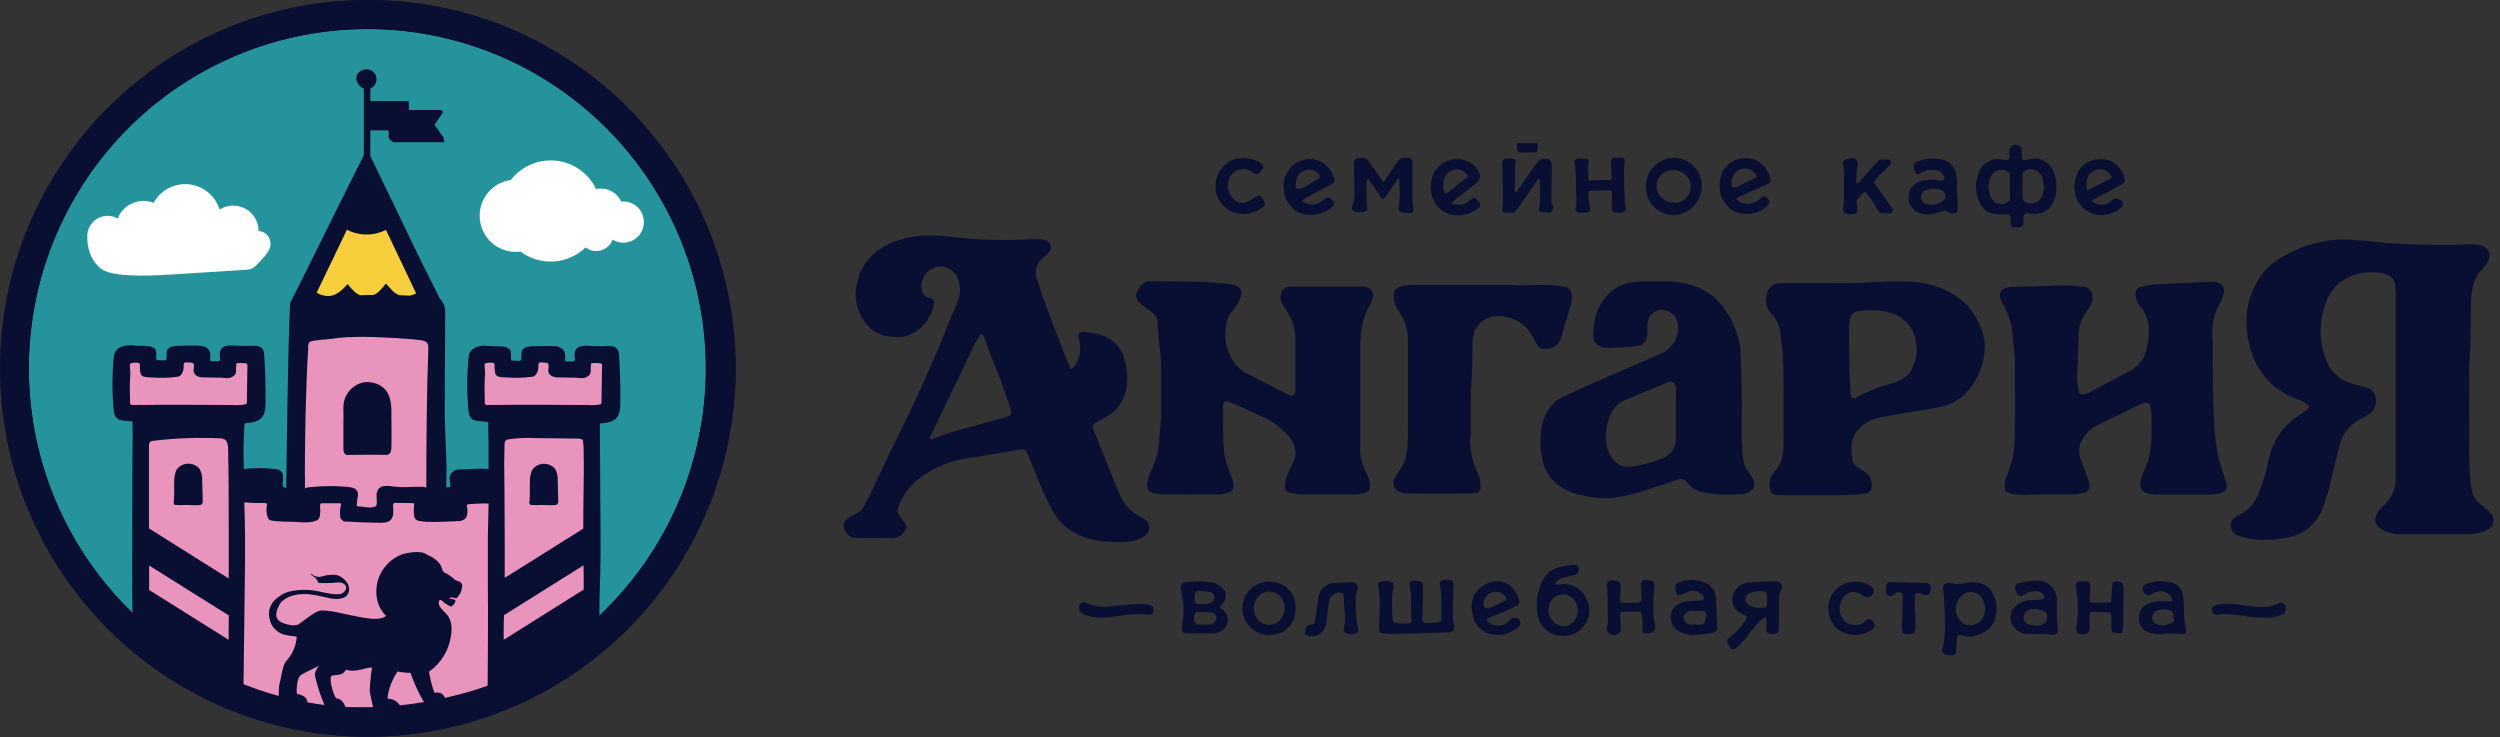 <?xml version="1.0" encoding="UTF-8"?> <svg xmlns:xlink="http://www.w3.org/1999/xlink" xmlns="http://www.w3.org/2000/svg" width="251" height="74" viewBox="0 0 251 74" fill="none"><rect x="0" y="0" width="251" height="74" fill="#333333" stroke="none"/><g clip-path="url(#clip0_1336_5957)"><path d="M224.497 53.691C226.148 54.363 228.172 54.314 229.886 53.917C231.471 53.551 232.526 52.574 233.171 51.11C233.543 50.159 233.833 49.177 234.038 48.176C234.327 47.017 234.585 45.857 234.906 44.697C235.045 44.126 235.309 43.592 235.678 43.134C236.046 42.676 236.511 42.305 237.039 42.048C237.286 41.929 237.524 41.796 237.754 41.648C238.079 41.466 238.33 41.175 238.462 40.826C238.594 40.477 238.599 40.093 238.477 39.74C238.432 39.556 238.34 39.388 238.21 39.251C238.08 39.114 237.917 39.014 237.736 38.96C237.626 38.922 237.517 38.896 237.407 38.864C236.909 38.722 236.403 38.606 235.918 38.435C235.414 38.275 234.949 38.009 234.556 37.655C234.162 37.301 233.848 36.868 233.633 36.383C232.807 34.435 232.782 32.238 233.564 30.272C233.859 29.451 234.4 28.741 235.114 28.242C236.334 27.372 237.699 27.187 239.142 27.413C239.353 27.455 239.559 27.522 239.754 27.613C239.937 27.686 240.098 27.806 240.219 27.962C240.34 28.117 240.419 28.302 240.446 28.497C240.508 28.881 240.539 29.268 240.538 29.657C240.538 32.368 240.538 35.078 240.538 37.775C240.538 41.137 240.538 44.499 240.538 47.86C240.561 48.405 240.462 48.948 240.249 49.45C240.036 49.951 239.714 50.399 239.306 50.76C239.231 50.826 239.162 50.902 239.087 50.968C238.804 51.24 238.604 51.585 238.508 51.965C238.46 52.11 238.452 52.266 238.487 52.414C238.522 52.563 238.597 52.699 238.705 52.806C238.852 52.964 239.023 53.098 239.211 53.203C239.787 53.506 240.431 53.654 241.082 53.635C243.322 53.635 245.563 53.635 247.801 53.635C248.605 53.635 250.346 53.377 250.357 52.287C250.357 51.519 249.432 50.968 248.94 50.548C248.518 50.188 248.239 49.688 248.154 49.139C248.096 48.756 248.027 48.371 248.007 47.979C247.957 47.13 247.92 46.275 247.911 45.422C247.894 44.147 247.911 42.871 247.911 41.598C247.931 39.586 247.845 37.572 247.978 35.559C248.033 34.69 248.041 33.82 248.064 32.95C248.096 31.791 248.024 30.602 248.166 29.437C248.195 29.15 248.245 28.866 248.316 28.587C248.469 28.014 248.768 27.491 249.183 27.068C249.518 26.745 249.772 26.348 249.926 25.908C249.971 25.786 249.985 25.655 249.968 25.526C249.95 25.397 249.901 25.275 249.825 25.169C249.748 25.038 249.646 24.924 249.524 24.833C249.401 24.743 249.262 24.679 249.114 24.644C248.822 24.573 248.524 24.528 248.223 24.508C247.807 24.508 247.391 24.572 246.974 24.575C244.739 24.589 242.429 24.575 240.171 24.433C237.913 24.291 235.562 23.792 233.301 24.23C231.723 24.541 230.213 25.129 228.84 25.966C226.749 27.227 225.52 29.848 225.54 32.255C225.561 34.661 226.408 37.258 228.374 38.824C229.113 39.403 229.941 39.856 230.826 40.166C231.096 40.263 231.353 40.392 231.592 40.552C231.881 40.743 231.881 40.877 231.627 41.1C231.409 41.289 231.177 41.46 230.933 41.613C230.236 42.053 229.615 42.605 229.094 43.245C228.387 44.161 227.915 45.237 227.721 46.379C227.484 47.578 227.111 48.745 226.607 49.858C226.268 50.649 225.65 51.287 224.873 51.652C224.716 51.726 224.566 51.814 224.424 51.913C224.221 52.043 224.073 52.243 224.007 52.476C223.94 52.708 223.962 52.957 224.066 53.175C224.098 53.286 224.152 53.389 224.227 53.478C224.301 53.567 224.393 53.639 224.497 53.691Z" fill="#090F33"></path><path d="M89.613 54.015C89.88 54.017 90.143 53.944 90.37 53.803C90.597 53.662 90.78 53.459 90.897 53.218C90.963 53.121 90.998 53.007 90.998 52.89C90.998 52.773 90.963 52.659 90.897 52.563C90.774 52.355 90.63 52.16 90.466 51.983C90.306 51.842 90.196 51.652 90.153 51.443C90.11 51.234 90.137 51.016 90.229 50.823C90.636 49.717 91.351 48.751 92.29 48.04C93.081 47.429 93.958 46.94 94.893 46.59C96.599 45.935 98.461 45.857 100.242 45.512C100.933 45.379 101.624 45.248 102.318 45.132C102.818 45.048 102.957 45.132 103.159 45.579C103.361 46.025 103.573 46.53 103.763 47.011C104.251 48.306 104.807 49.575 105.429 50.812C105.851 51.623 106.316 52.395 107.08 52.954C108.139 53.763 109.412 54.245 110.74 54.34C112.085 54.424 113.892 54.65 115.011 53.743C115.136 53.644 115.235 53.515 115.3 53.369C115.365 53.223 115.393 53.063 115.382 52.904C115.372 52.745 115.323 52.59 115.239 52.454C115.156 52.318 115.041 52.204 114.904 52.122C114.736 52.009 114.554 51.919 114.381 51.818C113.669 51.454 113.082 50.884 112.698 50.182C112.559 49.91 112.409 49.646 112.293 49.365C111.466 47.324 110.645 45.279 109.829 43.23C109.639 42.761 109.711 42.607 110.162 42.361C110.613 42.114 110.998 41.908 111.397 41.648C113.354 40.369 113.507 37.754 112.782 35.693C112.618 35.226 112.344 34.807 111.984 34.469C111.05 33.6 109.882 33.391 108.673 33.327C108.614 33.323 108.555 33.333 108.5 33.356C108.446 33.379 108.398 33.415 108.36 33.461C108.322 33.507 108.296 33.56 108.283 33.618C108.27 33.676 108.271 33.736 108.285 33.794C108.309 33.979 108.352 34.162 108.387 34.348C108.525 34.987 108.452 35.655 108.179 36.249C108.042 36.503 107.88 36.742 107.696 36.963C107.62 37.061 107.519 37.055 107.461 36.928C107.349 36.693 107.227 36.464 107.135 36.223C106.426 34.382 105.709 32.541 105.021 30.692C104.672 29.751 104.353 28.796 104.064 27.828C103.967 27.521 103.959 27.194 104.04 26.883C104.121 26.572 104.287 26.291 104.521 26.071C104.642 25.949 104.781 25.845 104.908 25.726C105.051 25.603 105.186 25.473 105.313 25.334C105.401 25.238 105.463 25.12 105.492 24.992C105.52 24.865 105.515 24.732 105.476 24.607C105.438 24.482 105.367 24.369 105.272 24.28C105.176 24.191 105.059 24.129 104.931 24.099C104.665 24.04 104.392 24.011 104.119 24.012C103.385 24.012 102.65 24.07 101.913 24.082C100.302 24.102 98.686 24.082 97.079 23.948C95.798 23.847 94.54 23.604 93.25 23.633C90.969 23.682 88.497 24.343 87.034 26.221C85.99 27.564 85.565 29.7 86.247 31.301C86.794 32.582 87.67 33.504 89.095 33.756C89.479 33.81 89.865 33.839 90.252 33.843C90.57 33.855 90.886 33.794 91.177 33.666C91.834 33.416 92.416 33 92.868 32.459C93.32 31.919 93.625 31.271 93.756 30.579C93.829 30.24 93.869 29.999 93.334 29.903C93.133 29.869 92.947 29.773 92.802 29.629C92.657 29.485 92.56 29.299 92.525 29.097C92.48 28.857 92.485 28.61 92.542 28.372C92.609 27.963 92.808 27.587 93.108 27.301C93.408 27.015 93.793 26.836 94.204 26.79C94.631 26.729 95.066 26.822 95.43 27.053C95.795 27.283 96.067 27.636 96.197 28.048C96.46 28.804 96.43 29.632 96.113 30.367C95.783 31.196 95.41 32.011 95.081 32.84C93.794 36.087 92.368 39.27 90.833 42.407C89.677 44.764 88.52 47.115 87.424 49.504C87.199 50.003 86.904 50.469 86.641 50.954C86.512 51.183 86.323 51.371 86.094 51.499C85.391 51.91 84.501 52.125 84.752 53.105C84.839 53.387 85.019 53.632 85.263 53.797C85.507 53.963 85.8 54.04 86.094 54.015C87.274 54.006 88.442 54.004 89.613 54.015ZM93.392 43.912C93.431 43.788 93.478 43.667 93.534 43.549C94.438 41.665 95.344 39.782 96.252 37.899C96.83 36.716 97.379 35.528 97.955 34.348C98.086 34.108 98.238 33.88 98.409 33.666C98.421 33.639 98.442 33.615 98.467 33.599C98.493 33.582 98.523 33.573 98.553 33.573C98.584 33.573 98.613 33.582 98.639 33.599C98.665 33.615 98.685 33.639 98.698 33.666C98.787 33.779 98.856 33.907 98.903 34.043C99.311 35.443 99.935 36.76 100.447 38.122C100.811 39.09 101.129 40.076 101.465 41.056C101.488 41.129 101.504 41.204 101.514 41.279C101.514 41.636 101.476 41.714 101.161 41.813C100.56 41.998 99.953 42.175 99.345 42.343C98.059 42.697 96.766 43.028 95.485 43.396C94.907 43.564 94.349 43.807 93.782 44.013C93.704 44.048 93.623 44.074 93.539 44.092C93.412 44.117 93.349 44.033 93.392 43.912Z" fill="#090F33"></path><path d="M114.644 30.605C114.994 30.857 115.341 31.115 115.691 31.37C115.86 31.482 115.998 31.635 116.091 31.815C116.185 31.995 116.231 32.197 116.226 32.4C116.226 32.831 116.281 33.269 116.315 33.695C116.344 34.055 116.353 34.417 116.408 34.774C116.504 35.359 116.555 35.95 116.561 36.542C116.561 38.322 116.561 40.104 116.561 41.888C116.561 42.048 116.561 42.207 116.544 42.367C116.497 42.868 116.416 43.37 116.405 43.874C116.387 44.944 116.148 45.998 115.702 46.97C115.566 47.26 115.454 47.585 115.326 47.889C115.213 48.172 115.162 48.475 115.176 48.779C115.169 48.933 115.214 49.085 115.305 49.209C115.396 49.333 115.527 49.422 115.676 49.461C116.02 49.564 116.376 49.624 116.735 49.641C118.626 49.661 120.519 49.641 122.413 49.641C122.773 49.629 123.127 49.548 123.457 49.403C123.58 49.359 123.686 49.276 123.757 49.167C123.829 49.057 123.862 48.927 123.853 48.797C123.846 48.435 123.757 48.079 123.593 47.756C123.083 46.591 122.818 45.332 122.815 44.06C122.789 43.002 122.815 41.943 122.801 40.885C122.793 40.798 122.793 40.711 122.801 40.624C122.805 40.563 122.824 40.503 122.856 40.451C122.889 40.399 122.933 40.355 122.987 40.325C123.04 40.294 123.1 40.278 123.162 40.276C123.223 40.275 123.284 40.289 123.338 40.317C123.434 40.352 123.526 40.395 123.628 40.436C124.614 40.877 125.594 41.326 126.583 41.761C127.743 42.246 128.759 43.022 129.535 44.013C130.13 44.793 130.255 45.593 129.804 46.477C129.613 46.849 129.457 47.237 129.272 47.611C129.08 48.034 128.998 48.499 129.035 48.962C129.026 49.072 129.058 49.181 129.124 49.269C129.19 49.357 129.285 49.418 129.393 49.44C129.795 49.548 130.207 49.615 130.622 49.641C132.472 49.661 134.323 49.641 136.173 49.641C136.517 49.621 136.856 49.55 137.18 49.432C137.272 49.407 137.354 49.355 137.415 49.281C137.476 49.207 137.512 49.116 137.518 49.02C137.575 48.69 137.544 48.351 137.428 48.037C137.33 47.828 137.252 47.611 137.139 47.405C136.749 46.645 136.551 45.801 136.561 44.947C136.561 41.587 136.561 38.224 136.561 34.861C136.561 34.429 136.613 33.991 136.633 33.565C136.69 32.611 136.963 31.683 137.431 30.851C137.578 30.586 137.704 30.31 137.807 30.025C137.854 29.911 137.878 29.789 137.876 29.665C137.873 29.542 137.845 29.42 137.794 29.308C137.742 29.196 137.668 29.096 137.575 29.014C137.483 28.933 137.375 28.871 137.258 28.834C137.092 28.784 136.919 28.764 136.746 28.773C135.589 28.773 134.433 28.773 133.276 28.773H129.893C129.749 28.763 129.604 28.763 129.46 28.773C129.246 28.777 129.042 28.858 128.882 29C128.723 29.143 128.62 29.338 128.592 29.55C128.52 29.85 128.562 30.166 128.711 30.437C128.881 30.727 129.052 31.017 129.234 31.283C129.77 32.095 130.055 33.047 130.052 34.02C130.052 35.698 130.052 37.378 130.052 39.062V39.236C130.052 39.586 129.818 39.853 129.422 39.659C129.358 39.627 129.289 39.604 129.225 39.572C127.866 38.876 126.505 38.183 125.148 37.479C124.696 37.245 124.301 36.913 123.992 36.508C123.319 35.595 122.977 34.479 123.023 33.345C123.039 33.158 123.064 32.972 123.098 32.788C123.133 32.206 123.364 31.653 123.752 31.22C124.139 30.771 124.429 30.247 124.602 29.68C124.656 29.553 124.67 29.413 124.643 29.278C124.615 29.143 124.548 29.019 124.449 28.924C124.286 28.74 124.064 28.619 123.821 28.581C123.01 28.456 122.193 28.379 121.372 28.352C120.505 28.286 119.614 28.271 118.735 28.257C117.666 28.239 116.596 28.257 115.526 28.231C115.324 28.216 115.122 28.256 114.942 28.347C114.761 28.437 114.608 28.576 114.5 28.747C114.368 28.931 114.25 29.125 114.147 29.326C114.093 29.438 114.064 29.559 114.064 29.683C114.064 29.807 114.093 29.929 114.147 30.04C114.254 30.273 114.427 30.469 114.644 30.605Z" fill="#090F33"></path><path d="M201.395 31.136C201.779 31.897 202.006 32.728 202.06 33.58C202.077 33.925 202.126 34.27 202.155 34.615C202.21 35.261 202.306 35.908 202.3 36.557C202.283 39.32 202.401 42.088 202.222 44.851C202.196 45.21 202.149 45.568 202.08 45.921C201.938 46.554 201.733 47.17 201.467 47.762C201.312 48.152 201.243 48.572 201.265 48.991C201.263 49.094 201.294 49.194 201.352 49.278C201.411 49.362 201.495 49.425 201.591 49.458C202.586 49.815 203.702 49.644 204.734 49.641C205.911 49.641 207.088 49.658 208.265 49.641C208.636 49.613 209.002 49.539 209.355 49.42C209.482 49.39 209.595 49.315 209.671 49.208C209.747 49.102 209.783 48.971 209.771 48.84C209.774 48.58 209.728 48.321 209.635 48.078C209.39 47.434 209.161 46.779 208.904 46.139C208.772 45.817 208.718 45.469 208.746 45.123C208.774 44.777 208.884 44.442 209.066 44.147C209.425 43.495 209.978 42.972 210.647 42.651C211.927 42.025 213.21 41.402 214.496 40.784C214.715 40.676 214.94 40.579 215.169 40.494C215.24 40.455 215.319 40.434 215.4 40.433C215.481 40.431 215.561 40.45 215.633 40.486C215.705 40.523 215.767 40.577 215.813 40.642C215.86 40.709 215.89 40.785 215.901 40.865C215.965 41.101 215.999 41.345 216.002 41.59C216.002 42.689 216.089 43.79 215.933 44.886C215.878 45.343 215.792 45.795 215.675 46.24C215.526 46.69 215.353 47.133 215.158 47.565C214.986 47.9 214.888 48.267 214.869 48.643C214.868 48.832 214.928 49.015 215.04 49.166C215.152 49.317 215.31 49.428 215.49 49.481C215.832 49.595 216.189 49.657 216.549 49.667C217.43 49.667 218.312 49.667 219.194 49.667C220.033 49.667 220.871 49.667 221.707 49.667C222.036 49.667 222.366 49.612 222.696 49.574C222.765 49.557 222.834 49.535 222.901 49.51C223.479 49.356 223.664 49.093 223.523 48.536C223.413 48.104 223.251 47.687 223.124 47.26C222.956 46.771 222.813 46.274 222.696 45.77C222.453 44.465 222.309 43.143 222.265 41.816C222.216 40.717 222.198 39.618 222.178 38.517C222.164 37.78 222.178 37.041 222.164 36.302C222.149 35.563 222.198 34.852 222.146 34.127C222.08 33.628 222.08 33.122 222.146 32.623C222.246 31.894 222.476 31.188 222.826 30.541C223.006 30.246 223.142 29.925 223.231 29.59C223.404 28.924 223.231 28.567 222.554 28.318C222.429 28.284 222.299 28.273 222.169 28.286C221.609 28.306 221.045 28.335 220.484 28.361C219.073 28.422 217.659 28.468 216.248 28.555C215.793 28.607 215.343 28.694 214.901 28.814C214.764 28.84 214.641 28.915 214.555 29.024C214.469 29.134 214.425 29.271 214.432 29.411C214.407 29.656 214.434 29.904 214.513 30.137C214.591 30.371 214.718 30.585 214.886 30.765C215.437 31.405 215.74 32.223 215.739 33.069C215.752 33.705 215.682 34.339 215.531 34.957C215.438 35.486 215.214 35.984 214.878 36.403C214.542 36.822 214.107 37.149 213.611 37.354C213.203 37.534 212.819 37.766 212.426 37.977C211.535 38.456 210.65 38.94 209.757 39.41C209.576 39.502 209.38 39.562 209.178 39.587C209.125 39.599 209.069 39.6 209.015 39.59C208.961 39.579 208.91 39.557 208.865 39.526C208.82 39.494 208.782 39.453 208.754 39.406C208.725 39.358 208.708 39.305 208.701 39.25C208.593 38.775 208.538 38.288 208.537 37.801C208.563 37.354 208.577 36.908 208.594 36.458C208.626 35.519 208.664 34.58 208.69 33.641C208.703 32.857 208.942 32.093 209.378 31.443C209.514 31.24 209.641 31.028 209.786 30.831C210.021 30.494 210.124 30.081 210.075 29.672C210.062 29.468 209.982 29.274 209.849 29.12C209.715 28.966 209.534 28.86 209.335 28.819C208.737 28.725 208.135 28.667 207.53 28.645C206.741 28.645 205.946 28.698 205.154 28.721C204.072 28.753 202.991 28.781 201.91 28.802C201.621 28.821 201.341 28.904 201.088 29.045C201.004 29.088 200.932 29.153 200.881 29.233C200.83 29.313 200.802 29.405 200.799 29.501C200.773 29.79 200.829 30.08 200.961 30.338C201.135 30.588 201.262 30.863 201.395 31.136Z" fill="#090F33"></path><path d="M155.816 40.665C155.124 41.488 154.727 42.52 154.689 43.596C154.614 44.462 154.669 45.334 154.851 46.185C155.012 46.998 155.415 47.744 156.007 48.324C156.701 48.961 157.541 49.414 158.453 49.643C158.786 49.736 159.133 49.768 159.465 49.849C160.499 50.061 161.564 50.072 162.602 49.884C163.537 49.724 164.455 49.486 165.349 49.171C166.402 48.831 167.454 48.495 168.504 48.142C168.632 48.092 168.772 48.082 168.905 48.113C169.039 48.143 169.161 48.213 169.256 48.313C169.426 48.466 169.585 48.637 169.747 48.8C170.032 49.091 170.396 49.293 170.794 49.379C171.385 49.506 171.984 49.591 172.586 49.635C173.335 49.678 174.087 49.635 174.839 49.635C175.261 49.616 175.659 49.435 175.952 49.13C176.02 49.076 176.069 49.002 176.094 48.919C176.164 48.65 176.139 48.364 176.021 48.112C175.898 47.886 175.758 47.669 175.602 47.463C175.309 47.121 175.116 46.705 175.044 46.26C175.018 46.031 174.978 45.805 174.96 45.576C174.923 45.129 174.876 44.683 174.873 44.236C174.859 43.193 174.873 42.149 174.873 41.108H174.905C174.865 39.257 174.821 37.405 174.775 35.554C174.767 35.262 174.736 34.971 174.683 34.684C174.465 33.414 173.972 32.207 173.237 31.15C172.514 30.056 171.463 29.221 170.236 28.767C169.385 28.452 168.488 28.279 167.581 28.257C166.627 28.257 165.676 28.257 164.722 28.257C164.431 28.265 164.141 28.292 163.854 28.338C163.297 28.416 162.761 28.606 162.278 28.897C161.796 29.188 161.377 29.573 161.047 30.031C160.497 30.742 160.152 31.59 160.049 32.483C159.995 32.868 159.965 33.255 159.96 33.643C159.96 34.31 160.249 34.649 160.87 34.849C161.048 34.905 161.234 34.933 161.42 34.93C162.081 34.915 162.743 34.888 163.406 34.849C163.75 34.826 164.091 34.759 164.433 34.727C165.011 34.672 165.268 34.281 165.381 33.762C165.399 33.648 165.407 33.532 165.404 33.417C165.404 33.098 165.404 32.779 165.404 32.46C165.428 32.127 165.565 31.811 165.792 31.567C166.019 31.322 166.323 31.163 166.653 31.115C167.074 31.065 167.497 31.182 167.833 31.44C168.168 31.698 168.391 32.078 168.452 32.498C168.51 32.847 168.498 33.204 168.416 33.548C168.334 33.892 168.184 34.216 167.975 34.501C167.642 34.979 167.175 35.347 166.633 35.556C164.363 36.545 162.088 37.516 159.824 38.511C158.794 38.963 157.782 39.45 156.765 39.923C156.4 40.101 156.077 40.353 155.816 40.665ZM161.599 41.848C161.73 41.471 161.938 41.127 162.21 40.836C162.482 40.545 162.812 40.315 163.178 40.16C164.571 39.581 165.962 39.001 167.353 38.421L167.434 38.386C167.923 38.227 168.238 38.429 168.264 38.94C168.281 39.288 168.264 39.636 168.264 39.983V41.621C168.264 42.401 168.264 43.184 168.264 43.967C168.289 44.395 168.178 44.821 167.947 45.183C167.716 45.544 167.376 45.823 166.977 45.979C166.239 46.299 165.468 46.537 164.678 46.689C164.4 46.759 164.119 46.812 163.834 46.849C162.816 46.95 162.195 46.608 161.66 45.689C161.412 45.244 161.268 44.748 161.241 44.239C161.174 43.424 161.3 42.605 161.608 41.848H161.599Z" fill="#090F33"></path><path d="M189.121 28.286C188.184 28.312 187.25 28.404 186.316 28.425C185.174 28.451 184.032 28.425 182.89 28.425C181.505 28.425 180.117 28.425 178.729 28.425C178.437 28.406 178.147 28.49 177.91 28.663C177.673 28.835 177.504 29.085 177.431 29.37C177.293 29.73 177.259 30.121 177.333 30.5C177.406 30.878 177.585 31.228 177.847 31.509C178.302 31.962 178.606 32.546 178.715 33.179C178.822 33.962 178.917 34.751 178.972 35.539C179.03 36.409 179.059 37.305 179.064 38.186C179.079 40.346 179.064 42.503 179.064 44.663C179.072 45.024 179.04 45.384 178.969 45.738C178.873 46.355 178.587 46.927 178.151 47.373C178.033 47.499 177.936 47.641 177.862 47.797C177.668 48.19 177.612 48.637 177.703 49.066C177.708 49.222 177.769 49.37 177.876 49.482C177.983 49.595 178.127 49.665 178.281 49.678C178.469 49.696 178.654 49.719 178.842 49.719C180.791 49.719 182.742 49.719 184.694 49.719C185.559 49.723 186.423 49.665 187.279 49.545C187.448 49.538 187.608 49.467 187.725 49.345C187.843 49.224 187.91 49.062 187.912 48.892C187.955 48.604 187.914 48.309 187.795 48.044C187.676 47.778 187.484 47.551 187.241 47.391C187.022 47.228 186.779 47.101 186.553 46.947C186.384 46.847 186.241 46.708 186.135 46.543C186.029 46.377 185.964 46.189 185.943 45.993C185.887 45.504 185.879 45.011 185.917 44.521C185.977 43.987 186.216 43.489 186.594 43.109C187.165 42.508 187.907 42.097 188.719 41.932C189.855 41.691 191.006 41.517 192.154 41.317C193.021 41.166 193.915 41.053 194.782 40.859C196.101 40.595 197.262 39.819 198.012 38.699C198.531 37.968 198.9 37.142 199.099 36.267C199.188 35.845 199.249 35.418 199.281 34.988C199.301 34.132 199.102 33.285 198.703 32.527C198.465 31.968 198.155 31.443 197.78 30.964C197.157 30.239 196.394 29.647 195.537 29.225C194.414 28.666 193.189 28.347 191.937 28.286C190.999 28.238 190.059 28.238 189.121 28.286ZM191.908 37.137C191.711 37.495 191.423 37.795 191.072 38.006C190.584 38.283 190.058 38.489 189.511 38.615C188.466 38.885 187.461 39.293 186.524 39.83C186.487 39.853 186.449 39.873 186.409 39.891C186.039 40.079 185.874 40.007 185.83 39.601C185.654 37.766 185.68 35.893 185.651 34.052C185.621 33.401 185.647 32.75 185.729 32.104C185.75 31.875 185.852 31.66 186.017 31.501C186.182 31.341 186.399 31.246 186.628 31.234C187.203 31.159 187.784 31.135 188.363 31.162C189.011 31.188 189.651 31.323 190.254 31.562C190.79 31.784 191.261 32.139 191.624 32.592C191.987 33.046 192.23 33.584 192.33 34.156C192.557 35.167 192.407 36.226 191.908 37.134V37.137Z" fill="#090F33"></path><path d="M141.297 45.037C141.235 45.756 141.008 46.451 140.632 47.066C140.429 47.382 140.215 47.692 140.016 48.008C139.944 48.133 139.901 48.273 139.89 48.417C139.879 48.561 139.9 48.706 139.952 48.84C140.004 48.975 140.086 49.096 140.191 49.195C140.296 49.294 140.422 49.368 140.559 49.411C140.807 49.484 141.062 49.531 141.32 49.55C143.457 49.562 145.596 49.562 147.736 49.55C147.922 49.546 148.107 49.514 148.285 49.458C148.39 49.429 148.483 49.366 148.548 49.278C148.613 49.19 148.647 49.083 148.644 48.974C148.69 48.481 148.6 47.986 148.383 47.541C147.9 46.571 147.637 45.506 147.611 44.422C147.604 44.306 147.604 44.19 147.611 44.074C147.632 43.845 147.666 43.616 147.672 43.387C147.672 42.938 147.672 42.488 147.672 42.039C147.689 40.795 147.637 39.551 147.736 38.305C147.811 37.354 147.811 36.397 147.837 35.444C147.837 35.096 147.837 34.748 147.837 34.4C147.844 34.141 147.873 33.883 147.924 33.629C148.061 33.094 148.367 32.618 148.798 32.273C149.228 31.927 149.758 31.732 150.309 31.715C150.856 31.722 151.397 31.829 151.905 32.031C152.349 32.192 152.757 32.439 153.104 32.759C153.452 33.079 153.732 33.465 153.929 33.895C154.048 34.156 154.218 34.4 154.343 34.655C154.397 34.774 154.487 34.873 154.6 34.939C154.712 35.005 154.843 35.036 154.973 35.026C155.074 35.026 155.175 35.026 155.276 35.026C155.603 35.029 155.922 34.923 156.183 34.726C156.445 34.529 156.634 34.252 156.722 33.936C157.04 32.831 157.387 31.733 157.714 30.628C157.811 30.309 157.846 29.975 157.818 29.642C157.811 29.438 157.734 29.242 157.6 29.087C157.467 28.931 157.285 28.827 157.084 28.79C156.56 28.709 156.031 28.639 155.499 28.61C154.967 28.581 154.49 28.61 153.984 28.61C153.637 28.61 153.293 28.654 152.949 28.654C152.544 28.654 152.142 28.605 151.74 28.602C150.208 28.602 148.675 28.602 147.143 28.602C145.408 28.602 143.673 28.602 141.938 28.602C141.593 28.61 141.249 28.643 140.909 28.7C140.725 28.735 140.546 28.794 140.377 28.877C140.274 28.915 140.183 28.979 140.112 29.064C140.042 29.148 139.994 29.25 139.975 29.358C139.873 29.889 139.963 30.439 140.23 30.909C140.371 31.127 140.501 31.35 140.64 31.57C141.114 32.318 141.361 33.187 141.352 34.072C141.352 36.971 141.352 39.87 141.352 42.77C141.373 43.526 141.354 44.282 141.297 45.037Z" fill="#090F33"></path><path d="M204.028 15.933C203.799 15.965 203.579 16.031 203.351 16.063C203.123 16.095 203.01 16.008 202.998 15.756C202.987 15.504 202.998 15.237 202.984 14.976C202.984 14.891 202.959 14.808 202.911 14.738C202.792 14.646 202.653 14.584 202.506 14.556C202.358 14.527 202.206 14.534 202.061 14.576C201.936 14.648 201.837 14.758 201.776 14.889C201.716 15.02 201.697 15.167 201.723 15.309C201.747 15.466 201.76 15.624 201.764 15.782C201.764 15.859 201.733 15.932 201.679 15.987C201.625 16.041 201.551 16.072 201.474 16.072C201.288 16.07 201.101 16.048 200.919 16.005C200.671 15.951 200.415 15.949 200.166 15.998C199.917 16.048 199.682 16.149 199.474 16.295C199.021 16.589 198.697 17.045 198.569 17.571C198.306 18.389 198.328 19.272 198.632 20.076C198.953 20.945 199.557 21.485 200.526 21.525C200.754 21.525 200.983 21.525 201.208 21.525C201.819 21.525 201.859 21.58 201.868 22.203C201.868 22.769 201.923 22.818 202.489 22.83C202.575 22.841 202.661 22.841 202.747 22.83C202.978 22.769 203.169 22.682 203.151 22.357C203.143 22.198 203.143 22.038 203.151 21.879C203.169 21.554 203.322 21.409 203.64 21.424C203.796 21.424 203.952 21.464 204.111 21.476C204.268 21.496 204.426 21.496 204.583 21.476C204.97 21.416 205.334 21.249 205.631 20.992C205.928 20.736 206.148 20.401 206.265 20.026C206.418 19.618 206.484 19.183 206.459 18.748C206.492 18.155 206.366 17.565 206.095 17.037C205.909 16.659 205.61 16.349 205.239 16.151C204.868 15.953 204.444 15.877 204.028 15.933ZM201.602 20.281C201.462 20.38 201.303 20.446 201.136 20.476C200.968 20.505 200.796 20.497 200.631 20.453C200.467 20.408 200.314 20.327 200.185 20.216C200.055 20.105 199.951 19.967 199.881 19.812C199.739 19.486 199.666 19.134 199.666 18.778C199.666 18.422 199.739 18.07 199.881 17.745C199.949 17.587 200.05 17.447 200.178 17.334C200.306 17.221 200.457 17.137 200.621 17.09C200.785 17.042 200.958 17.031 201.126 17.058C201.295 17.085 201.455 17.149 201.596 17.246C201.66 17.279 201.713 17.33 201.748 17.393C201.784 17.456 201.8 17.528 201.795 17.6C201.778 18.371 201.795 19.159 201.81 19.936C201.812 20.007 201.793 20.076 201.756 20.136C201.719 20.196 201.665 20.243 201.602 20.273V20.281ZM205.019 17.785C205.252 18.384 205.261 19.047 205.045 19.652C204.984 19.822 204.886 19.975 204.757 20.1C204.628 20.226 204.473 20.32 204.302 20.376C204.131 20.432 203.95 20.448 203.772 20.423C203.594 20.398 203.425 20.333 203.276 20.232C203.213 20.199 203.16 20.149 203.125 20.087C203.09 20.026 203.073 19.955 203.076 19.884C203.076 19.51 203.062 19.136 203.076 18.768C203.091 18.4 203.076 17.982 203.053 17.588C203.044 17.526 203.054 17.462 203.081 17.405C203.107 17.348 203.15 17.299 203.203 17.266C203.345 17.144 203.514 17.06 203.697 17.019C203.879 16.979 204.068 16.984 204.248 17.034C204.427 17.085 204.592 17.179 204.726 17.308C204.861 17.438 204.961 17.599 205.019 17.776V17.785Z" fill="#090F33"></path><path d="M194.715 18.113C194.672 18.113 194.628 18.09 194.588 18.087C194.3 18.054 194.01 18.04 193.721 18.043C193.259 18.041 192.804 18.16 192.402 18.388C192.125 18.55 191.904 18.792 191.766 19.082C191.629 19.372 191.581 19.697 191.63 20.015C191.654 20.312 191.763 20.597 191.944 20.835C192.125 21.072 192.37 21.252 192.651 21.354C193.236 21.567 193.876 21.575 194.467 21.377C194.675 21.322 194.883 21.273 195.085 21.197C195.165 21.162 195.254 21.15 195.34 21.164C195.426 21.178 195.506 21.217 195.571 21.276C195.661 21.349 195.767 21.399 195.88 21.424C195.993 21.448 196.11 21.445 196.222 21.415C196.309 21.408 196.39 21.369 196.451 21.306C196.512 21.243 196.547 21.16 196.551 21.073C196.56 20.971 196.56 20.869 196.551 20.768C196.528 20.075 196.502 19.383 196.479 18.69C196.479 18.414 196.496 18.139 196.479 17.866C196.407 16.997 195.927 16.205 194.909 15.999C194.148 15.848 193.36 15.909 192.631 16.176C192.125 16.353 192.032 16.538 192.2 17.046C192.223 17.115 192.252 17.182 192.286 17.246C192.434 17.515 192.576 17.57 192.839 17.385C193.276 17.095 193.811 16.991 194.325 17.095C194.477 17.108 194.623 17.156 194.754 17.234C194.885 17.312 194.996 17.419 195.08 17.547C195.169 17.689 195.282 17.858 195.16 18.029C195.039 18.2 194.88 18.139 194.715 18.113ZM195.308 19.852C195.288 19.936 195.242 20.012 195.178 20.07C194.941 20.279 194.657 20.428 194.351 20.504C194.038 20.58 193.711 20.571 193.403 20.478C193.253 20.444 193.119 20.36 193.024 20.239C192.929 20.118 192.878 19.968 192.879 19.814C192.868 19.668 192.903 19.522 192.981 19.397C193.058 19.272 193.174 19.176 193.31 19.122C193.79 18.922 194.323 18.892 194.822 19.038C194.986 19.091 195.126 19.202 195.215 19.35C195.304 19.498 195.337 19.673 195.308 19.843V19.852Z" fill="#090F33"></path><path d="M210.47 16.011C209.998 16.071 209.553 16.267 209.189 16.576C208.826 16.885 208.56 17.293 208.423 17.75C208.243 18.301 208.219 18.891 208.354 19.455C208.482 20.062 208.814 20.607 209.296 20.998C209.777 21.388 210.377 21.601 210.997 21.6C211.237 21.565 211.482 21.542 211.719 21.493C212.169 21.389 212.587 21.175 212.934 20.87C213.014 20.819 213.077 20.745 213.114 20.657C213.151 20.57 213.159 20.473 213.139 20.38C213.069 20.206 212.936 20.065 212.766 19.987C212.596 19.909 212.402 19.899 212.225 19.959C212.131 20.025 212.044 20.102 211.968 20.188C211.721 20.401 211.412 20.526 211.087 20.546C210.763 20.566 210.44 20.479 210.17 20.299C210.025 20.197 210.031 20.157 210.17 20.07C210.956 19.597 211.806 19.238 212.578 18.736C212.749 18.629 212.942 18.559 213.119 18.463C213.205 18.427 213.274 18.36 213.314 18.276C213.354 18.191 213.362 18.095 213.336 18.005C213.073 16.898 212.124 15.741 210.47 16.011ZM211.971 17.686C211.984 17.704 211.993 17.724 211.997 17.745C212.001 17.766 212 17.788 211.994 17.809C211.988 17.83 211.978 17.849 211.963 17.865C211.949 17.881 211.93 17.893 211.91 17.901L209.886 18.959L209.808 18.997C209.586 19.095 209.493 19.052 209.47 18.797C209.449 18.598 209.456 18.396 209.493 18.2C209.544 17.85 209.725 17.532 209.998 17.309C210.272 17.086 210.619 16.973 210.971 16.994C211.182 17.015 211.385 17.09 211.56 17.211C211.735 17.332 211.876 17.496 211.971 17.686Z" fill="#090F33"></path><path d="M187.072 19.362C187.222 19.212 187.266 19.217 187.413 19.409C187.642 19.699 187.87 20.003 188.078 20.316C188.21 20.522 188.326 20.737 188.425 20.96C188.473 21.073 188.548 21.174 188.642 21.252C188.737 21.331 188.849 21.386 188.969 21.412C189.112 21.427 189.256 21.427 189.4 21.412C189.515 21.412 189.631 21.412 189.747 21.412C189.909 21.427 189.969 21.348 190.013 21.2C190.032 21.154 190.04 21.102 190.035 21.052C190.03 21.001 190.012 20.953 189.984 20.91C189.883 20.768 189.79 20.621 189.695 20.484C189.22 19.829 188.74 19.177 188.269 18.522C188.107 18.296 188.093 18.258 188.269 18.072C188.686 17.576 189.145 17.116 189.64 16.698C189.726 16.625 189.79 16.53 189.825 16.423C189.926 16.176 189.825 16.026 189.582 16.014C189.339 16.002 189.148 16.014 188.931 16.014C188.845 16.01 188.76 16.027 188.682 16.063C188.604 16.099 188.535 16.154 188.483 16.223C187.983 16.802 187.48 17.382 186.962 17.936C186.887 18.017 186.505 18.603 186.384 18.336C186.371 18.305 186.365 18.271 186.367 18.238C186.367 17.985 186.401 17.733 186.404 17.481C186.397 17.224 186.429 16.968 186.5 16.721C186.529 16.625 186.539 16.524 186.528 16.425C186.517 16.325 186.486 16.229 186.436 16.142C186.393 16.05 186.32 15.976 186.23 15.93C186.141 15.883 186.038 15.868 185.939 15.886C185.757 15.921 185.574 15.965 185.392 16.002C185.336 16.004 185.28 16.019 185.23 16.045C185.18 16.072 185.137 16.109 185.103 16.155C185.07 16.201 185.047 16.254 185.037 16.31C185.027 16.366 185.03 16.423 185.045 16.478C185.092 16.747 185.122 17.019 185.135 17.292C185.135 18.206 185.135 19.116 185.135 20.029C185.135 20.319 185.083 20.609 185.06 20.899C185.037 21.189 185.12 21.432 185.473 21.499C185.659 21.529 185.848 21.524 186.031 21.485C186.537 21.38 186.537 21.36 186.453 20.85C186.422 20.649 186.409 20.447 186.413 20.244C186.413 20.159 186.442 20.076 186.494 20.009C186.679 19.783 186.87 19.565 187.072 19.362Z" fill="#090F33"></path><path d="M195.999 58.558H195.979C195.736 58.497 195.48 58.52 195.253 58.625C195.182 58.69 195.13 58.773 195.102 58.865C195.074 58.958 195.071 59.056 195.094 59.149C195.146 59.781 195.221 60.413 195.236 61.048C195.265 62.417 195.383 63.791 195.022 65.142C194.857 65.757 195.765 65.887 196.178 65.78C196.211 65.772 196.243 65.758 196.271 65.739C196.296 65.718 196.317 65.691 196.332 65.661C196.393 65.474 196.415 65.277 196.398 65.081C196.421 64.829 196.459 64.579 196.459 64.324C196.459 63.8 196.493 63.64 197.164 63.834C197.553 63.952 197.967 63.957 198.358 63.849C199.269 63.591 199.966 63.086 200.29 62.156C200.534 61.454 200.525 60.689 200.264 59.993C200.151 59.624 199.943 59.291 199.659 59.03C199.375 58.769 199.027 58.589 198.65 58.509C198.241 58.423 197.819 58.423 197.41 58.509C197.17 58.558 196.933 58.604 196.69 58.633C196.457 58.641 196.225 58.615 195.999 58.558ZM197.61 59.445C197.859 59.404 198.114 59.433 198.348 59.528C198.582 59.624 198.785 59.783 198.934 59.987C199.168 60.337 199.303 60.744 199.324 61.164C199.252 61.941 198.905 62.614 198.009 62.753C197.81 62.796 197.604 62.786 197.41 62.724C197.217 62.662 197.043 62.55 196.907 62.399C196.727 62.221 196.585 62.008 196.491 61.772C196.396 61.537 196.351 61.285 196.358 61.031C196.379 60.67 196.51 60.324 196.734 60.04C196.958 59.756 197.264 59.549 197.61 59.445Z" fill="#090F33"></path><path d="M138.53 60.141C138.53 61.011 138.489 61.904 138.466 62.785C138.466 62.93 138.466 63.075 138.466 63.22C138.462 63.263 138.466 63.307 138.48 63.349C138.493 63.391 138.515 63.429 138.543 63.462C138.572 63.495 138.607 63.521 138.647 63.54C138.686 63.559 138.729 63.569 138.773 63.571C139.041 63.621 139.312 63.648 139.585 63.652C140.452 63.652 141.32 63.617 142.187 63.594L145.431 63.492C145.894 63.478 146.01 63.344 146.01 62.886C146.004 62.799 145.992 62.713 145.972 62.628C145.916 62.419 145.878 62.206 145.859 61.99C145.859 61.24 145.885 60.489 145.903 59.738C145.903 59.39 145.929 59.042 145.943 58.694C145.954 58.592 145.927 58.49 145.865 58.407C145.804 58.325 145.714 58.269 145.614 58.251C145.365 58.171 145.098 58.171 144.85 58.251C144.561 58.346 144.5 58.422 144.561 58.691C144.7 59.415 144.752 60.153 144.717 60.889C144.717 61.295 144.717 61.701 144.717 62.106C144.717 62.364 144.685 62.379 144.428 62.457C143.99 62.547 143.54 62.57 143.095 62.527C142.899 62.527 142.806 62.394 142.806 62.173C142.806 61.434 142.844 60.697 142.861 59.961C142.861 59.57 142.887 59.178 142.878 58.787C142.878 58.512 142.78 58.401 142.5 58.343C142.275 58.298 142.046 58.282 141.817 58.294C141.773 58.295 141.73 58.306 141.691 58.325C141.651 58.344 141.616 58.37 141.587 58.404C141.558 58.437 141.536 58.476 141.523 58.518C141.51 58.56 141.506 58.604 141.511 58.648C141.513 58.745 141.524 58.842 141.543 58.938C141.583 59.268 141.649 59.596 141.661 59.926C141.687 60.677 141.69 61.431 141.696 62.185C141.696 62.492 141.621 62.588 141.329 62.599C141.055 62.614 140.78 62.608 140.507 62.579C139.828 62.498 139.805 62.492 139.79 61.802C139.767 60.866 139.698 59.923 139.915 58.993C140.004 58.619 139.802 58.387 139.406 58.355C139.205 58.34 139.003 58.34 138.801 58.355C138.449 58.378 138.304 58.575 138.362 58.935C138.448 59.332 138.504 59.735 138.53 60.141Z" fill="#090F33"></path><path d="M159.091 62.744C159.3 62.468 159.447 62.148 159.522 61.809C159.596 61.47 159.596 61.118 159.522 60.779C159.383 60.152 159.035 59.592 158.536 59.19C158.276 58.959 157.965 58.793 157.629 58.704C157.293 58.616 156.941 58.607 156.601 58.68C156.506 58.694 156.408 58.694 156.312 58.68C156.283 58.68 156.255 58.671 156.232 58.654C156.208 58.638 156.19 58.614 156.18 58.587C156.17 58.56 156.168 58.531 156.175 58.503C156.182 58.475 156.198 58.449 156.22 58.431C156.406 58.206 156.663 58.052 156.948 57.993C157.313 57.911 157.677 57.836 158.041 57.746C158.192 57.722 158.326 57.639 158.416 57.516C158.506 57.393 158.544 57.239 158.521 57.088C158.466 56.813 158.267 56.674 157.894 56.714C157.32 56.754 156.754 56.87 156.211 57.059C155.919 57.166 155.65 57.328 155.421 57.539C155.192 57.749 155.006 58.003 154.875 58.285C154.492 59.05 154.294 59.894 154.297 60.75C154.298 61.068 154.321 61.386 154.366 61.701C154.473 62.327 154.805 62.892 155.301 63.288C155.796 63.683 156.42 63.882 157.052 63.846C157.456 63.841 157.852 63.739 158.207 63.547C158.562 63.355 158.865 63.08 159.091 62.744ZM157.732 62.623C157.53 62.777 157.285 62.865 157.031 62.875C156.777 62.885 156.526 62.816 156.312 62.678C156.042 62.537 155.818 62.32 155.668 62.054C155.518 61.788 155.448 61.484 155.468 61.179C155.532 60.489 155.835 59.95 156.549 59.729C157.417 59.454 158.038 60.071 158.284 60.625C158.329 60.717 158.359 60.814 158.374 60.915C158.394 61.043 158.397 61.173 158.406 61.303C158.411 61.562 158.353 61.818 158.235 62.049C158.118 62.279 157.945 62.476 157.732 62.623Z" fill="#090F33"></path><path d="M177.063 62.06C177.248 61.944 177.353 62.011 177.37 62.24C177.37 62.382 177.37 62.53 177.353 62.672C177.335 62.814 177.324 62.93 177.324 63.06C177.324 63.481 177.431 63.594 177.847 63.64C178.373 63.701 178.596 63.507 178.602 62.973C178.602 62.017 178.602 61.063 178.616 60.106C178.595 59.816 178.668 59.528 178.824 59.283C178.887 59.193 178.922 59.088 178.928 58.979C178.933 58.87 178.907 58.761 178.854 58.666C178.8 58.571 178.721 58.493 178.625 58.441C178.53 58.389 178.421 58.365 178.312 58.373C177.778 58.373 177.251 58.373 176.716 58.399C176.369 58.416 176.023 58.431 175.676 58.457C175.284 58.48 174.909 58.625 174.603 58.871C173.507 59.761 173.868 61.161 174.825 61.596C174.958 61.657 175.086 61.724 175.21 61.796C175.433 61.93 175.45 61.985 175.303 62.211C174.902 62.832 174.402 63.382 173.822 63.84C173.718 63.919 173.62 64.003 173.533 64.09C173.48 64.129 173.441 64.184 173.422 64.247C173.402 64.31 173.404 64.378 173.426 64.44C173.507 64.654 173.612 64.858 173.741 65.046C173.765 65.088 173.799 65.123 173.838 65.149C173.878 65.176 173.923 65.193 173.971 65.2C174.018 65.206 174.066 65.201 174.112 65.186C174.157 65.171 174.198 65.146 174.233 65.113C174.523 64.877 174.797 64.622 175.054 64.35C175.268 64.119 175.433 63.84 175.632 63.591C175.939 63.208 176.239 62.82 176.566 62.455C176.714 62.301 176.881 62.169 177.063 62.06ZM175.6 60.756C175.482 60.699 175.384 60.608 175.318 60.494C175.253 60.38 175.223 60.249 175.233 60.118C175.247 59.985 175.3 59.86 175.384 59.757C175.468 59.654 175.581 59.578 175.707 59.538C176.171 59.377 176.666 59.325 177.153 59.387C177.186 59.388 177.218 59.395 177.248 59.409C177.278 59.422 177.305 59.441 177.327 59.465C177.35 59.49 177.367 59.518 177.378 59.549C177.39 59.58 177.395 59.612 177.393 59.645C177.393 59.819 177.393 59.99 177.393 60.164C177.393 60.324 177.393 60.483 177.393 60.643C177.393 60.88 177.321 60.973 177.104 60.999C176.59 61.098 176.057 61.012 175.6 60.756Z" fill="#090F33"></path><path d="M205.941 63.745C205.983 63.752 206.026 63.752 206.069 63.745C206.531 63.745 206.682 63.542 206.612 63.081C206.563 62.753 206.534 62.425 206.514 62.095C206.499 61.834 206.514 61.573 206.514 61.312C206.514 60.938 206.514 60.561 206.514 60.184C206.502 59.675 206.291 59.191 205.928 58.835C205.564 58.479 205.076 58.28 204.568 58.28C203.951 58.29 203.337 58.377 202.741 58.538C202.661 58.546 202.585 58.573 202.518 58.618C202.452 58.663 202.398 58.723 202.36 58.794C202.323 58.865 202.303 58.944 202.303 59.024C202.304 59.105 202.324 59.183 202.362 59.254C202.405 59.361 202.453 59.465 202.506 59.567C202.532 59.628 202.571 59.683 202.62 59.726C202.67 59.77 202.729 59.801 202.793 59.818C202.857 59.835 202.924 59.837 202.988 59.823C203.053 59.81 203.114 59.782 203.166 59.741C203.255 59.695 203.339 59.639 203.426 59.584C203.831 59.354 204.309 59.293 204.759 59.413C204.864 59.443 204.96 59.496 205.04 59.57C205.121 59.643 205.183 59.735 205.221 59.837C205.239 59.869 205.248 59.904 205.248 59.941C205.248 59.977 205.24 60.013 205.223 60.046C205.207 60.078 205.183 60.106 205.153 60.127C205.124 60.148 205.09 60.162 205.054 60.167C204.998 60.18 204.941 60.187 204.883 60.187C204.51 60.216 204.137 60.245 203.764 60.269C203.287 60.298 202.83 60.475 202.457 60.776C202.237 60.931 202.064 61.144 201.957 61.392C201.851 61.639 201.816 61.912 201.856 62.179C201.926 62.612 202.154 63.003 202.495 63.278C202.784 63.522 203.152 63.654 203.53 63.649C204.334 63.681 205.143 63.568 205.941 63.745ZM203.773 62.71C203.614 62.69 203.467 62.614 203.359 62.497C203.25 62.379 203.187 62.226 203.18 62.066C203.171 61.9 203.209 61.735 203.291 61.59C203.372 61.445 203.493 61.326 203.64 61.248C203.771 61.19 203.911 61.154 204.053 61.141C204.442 61.129 204.83 61.196 205.193 61.338C205.565 61.466 205.664 62.054 205.401 62.417C205.019 62.942 204.319 62.846 203.773 62.71Z" fill="#090F33"></path><path d="M121.708 63.585C122.009 63.588 122.307 63.519 122.575 63.382C122.761 63.286 122.92 63.147 123.04 62.976C123.159 62.804 123.236 62.607 123.262 62.399C123.288 62.192 123.264 61.981 123.191 61.785C123.119 61.589 123 61.414 122.844 61.275C122.717 61.167 122.463 61.13 122.497 60.932C122.52 60.788 122.694 60.666 122.786 60.532C122.886 60.426 122.962 60.301 123.012 60.164C123.061 60.028 123.083 59.882 123.075 59.737C123.067 59.592 123.029 59.449 122.965 59.319C122.9 59.189 122.81 59.073 122.7 58.978C122.498 58.819 122.276 58.685 122.04 58.581C121.737 58.425 121.393 58.48 121.069 58.419C120.375 58.291 119.69 58.419 119.004 58.471C118.669 58.5 118.536 58.686 118.559 59.051C118.584 59.337 118.627 59.622 118.686 59.903C118.853 60.665 118.878 61.452 118.759 62.223C118.711 62.492 118.681 62.764 118.669 63.037C118.649 63.489 118.736 63.579 119.178 63.585C119.62 63.591 120.045 63.585 120.476 63.585C120.901 63.582 121.303 63.568 121.708 63.585ZM120.323 59.326C120.711 59.338 121.097 59.376 121.479 59.439C121.602 59.459 121.715 59.521 121.797 59.615C121.88 59.708 121.927 59.828 121.931 59.953C121.934 60.078 121.898 60.201 121.828 60.305C121.758 60.409 121.658 60.489 121.54 60.532C121.34 60.595 121.133 60.633 120.924 60.645C120.707 60.645 120.485 60.645 120.268 60.645C120.103 60.645 119.979 60.561 119.979 60.387C119.964 60.158 119.964 59.927 119.979 59.697C119.972 59.649 119.977 59.6 119.991 59.554C120.006 59.508 120.03 59.466 120.063 59.43C120.096 59.395 120.137 59.367 120.181 59.349C120.226 59.331 120.275 59.323 120.323 59.326ZM120.361 62.704C120.275 62.701 120.191 62.676 120.118 62.631C119.829 62.437 119.8 61.715 120.083 61.501C120.168 61.444 120.27 61.416 120.372 61.422C120.803 61.437 121.24 61.463 121.665 61.495C121.766 61.501 121.862 61.54 121.939 61.606C122.016 61.672 122.07 61.761 122.092 61.86C122.129 61.955 122.138 62.058 122.117 62.157C122.097 62.256 122.048 62.348 121.977 62.42C121.803 62.597 121.568 62.701 121.32 62.71C121.164 62.71 121.002 62.71 120.846 62.71C120.679 62.707 120.52 62.715 120.361 62.704Z" fill="#090F33"></path><path d="M170.739 60.28C170.308 60.306 169.871 60.324 169.446 60.373C168.936 60.394 168.455 60.616 168.107 60.99C167.964 61.159 167.859 61.356 167.798 61.569C167.736 61.782 167.721 62.005 167.752 62.224C167.783 62.444 167.86 62.654 167.978 62.841C168.096 63.028 168.253 63.188 168.437 63.31C168.738 63.482 169.062 63.608 169.4 63.684C170.039 63.843 170.658 63.666 171.288 63.637C171.53 63.618 171.771 63.575 172.005 63.51C172.15 63.472 172.323 63.426 172.375 63.269C172.4 63.186 172.408 63.1 172.401 63.014C172.401 62.724 172.378 62.434 172.363 62.159C172.346 61.791 172.363 61.431 172.34 61.066C172.317 60.7 172.303 60.274 172.256 59.883C172.224 59.587 172.113 59.304 171.934 59.066C171.756 58.828 171.517 58.642 171.242 58.529C170.435 58.159 169.515 58.125 168.683 58.433C168.269 58.567 168.168 58.706 168.206 59.126C168.214 59.225 168.236 59.323 168.269 59.416C168.376 59.732 168.512 59.81 168.822 59.706C169.053 59.625 169.273 59.512 169.498 59.416C170.128 59.158 170.579 59.416 170.944 59.764C170.995 59.806 171.032 59.862 171.05 59.925C171.069 59.988 171.068 60.055 171.048 60.118C171.007 60.26 170.88 60.274 170.739 60.28ZM171.317 61.764C171.293 61.99 171.241 62.212 171.164 62.425C171.128 62.514 171.066 62.589 170.987 62.641C170.907 62.693 170.813 62.719 170.718 62.715C170.548 62.73 170.374 62.715 170.201 62.715C169.912 62.715 169.602 62.765 169.333 62.55C168.859 62.162 168.949 61.715 169.406 61.44C169.474 61.386 169.554 61.35 169.64 61.335C170.085 61.335 170.53 61.312 170.97 61.335C171.021 61.339 171.071 61.353 171.116 61.378C171.161 61.402 171.201 61.435 171.233 61.475C171.265 61.516 171.288 61.562 171.301 61.612C171.314 61.662 171.316 61.714 171.308 61.764H171.317Z" fill="#090F33"></path><path d="M217.92 60.364C217.689 60.379 217.458 60.364 217.299 60.364C216.844 60.32 216.385 60.366 215.948 60.5C215.081 60.776 214.708 61.3 214.751 62.211C214.76 62.495 214.855 62.769 215.024 62.998C215.192 63.226 215.426 63.398 215.694 63.489C216.269 63.685 216.884 63.729 217.481 63.617C217.81 63.589 218.141 63.589 218.47 63.617C218.669 63.617 218.869 63.672 219.068 63.672C219.438 63.672 219.554 63.533 219.464 63.156C219.314 62.449 219.25 61.727 219.274 61.005C219.273 60.617 219.244 60.229 219.187 59.845C219.161 59.526 219.035 59.223 218.827 58.979C218.62 58.736 218.341 58.564 218.03 58.488C217.454 58.346 216.857 58.315 216.269 58.398C215.985 58.443 215.709 58.527 215.448 58.648C215.385 58.666 215.326 58.698 215.276 58.742C215.226 58.785 215.186 58.839 215.159 58.899C215.131 58.959 215.117 59.025 215.117 59.091C215.117 59.157 215.132 59.222 215.159 59.283C215.176 59.382 215.219 59.476 215.284 59.553C215.348 59.631 215.432 59.691 215.526 59.726C215.62 59.762 215.722 59.772 215.822 59.755C215.921 59.739 216.015 59.697 216.093 59.633C216.303 59.476 216.557 59.387 216.819 59.378C217.078 59.347 217.341 59.399 217.568 59.528C217.795 59.657 217.976 59.855 218.082 60.094C218.175 60.257 218.12 60.355 217.92 60.364ZM218.14 61.457C218.208 61.717 218.254 61.983 218.276 62.251C218.265 62.314 218.239 62.373 218.2 62.424C218.161 62.474 218.111 62.515 218.053 62.541C217.68 62.683 217.241 62.854 216.839 62.744C216.662 62.715 216.493 62.653 216.339 62.562C215.847 62.222 216.11 61.492 216.515 61.309C217.001 61.122 217.542 61.134 218.019 61.344C218.046 61.353 218.071 61.368 218.092 61.387C218.113 61.407 218.129 61.431 218.14 61.457Z" fill="#090F33"></path><path d="M162.733 63.075C162.742 62.959 162.742 62.843 162.733 62.727C162.713 62.455 162.673 62.182 162.661 61.91C162.647 61.512 162.731 61.428 163.13 61.411C163.358 61.411 163.589 61.411 163.821 61.411H164.558C164.59 61.407 164.624 61.409 164.655 61.417C164.687 61.426 164.717 61.441 164.742 61.462C164.768 61.483 164.789 61.508 164.805 61.537C164.82 61.566 164.83 61.598 164.833 61.631C164.867 61.815 164.891 62.001 164.905 62.188C164.919 62.533 164.905 62.881 164.905 63.229C164.905 63.519 165 63.58 165.278 63.582C165.379 63.583 165.481 63.578 165.581 63.568C166.038 63.51 166.206 63.313 166.18 62.849C166.169 62.764 166.153 62.679 166.131 62.597C166.074 62.373 166.036 62.145 166.015 61.915C165.967 60.949 165.989 59.98 166.082 59.016C166.096 58.887 166.096 58.757 166.082 58.628C166.076 58.555 166.048 58.485 166.002 58.428C165.955 58.371 165.892 58.331 165.821 58.312C165.657 58.262 165.489 58.228 165.318 58.21C165.241 58.197 165.161 58.203 165.086 58.226C165.011 58.25 164.942 58.291 164.886 58.346C164.83 58.401 164.787 58.468 164.762 58.543C164.736 58.618 164.729 58.697 164.74 58.776C164.74 59.008 164.783 59.237 164.798 59.466C164.812 59.695 164.824 59.956 164.833 60.202C164.837 60.234 164.835 60.268 164.827 60.299C164.818 60.331 164.802 60.361 164.781 60.386C164.76 60.411 164.734 60.431 164.704 60.446C164.675 60.46 164.643 60.468 164.61 60.469C164.541 60.49 164.47 60.505 164.399 60.515C163.925 60.515 163.448 60.541 162.97 60.53C162.733 60.53 162.647 60.416 162.652 60.164C162.652 59.747 162.684 59.329 162.716 58.912C162.739 58.584 162.652 58.425 162.329 58.332C162.148 58.287 161.962 58.27 161.776 58.283C161.714 58.279 161.652 58.288 161.594 58.312C161.536 58.335 161.485 58.371 161.442 58.416C161.4 58.462 161.369 58.517 161.351 58.577C161.332 58.636 161.328 58.7 161.337 58.761C161.337 58.947 161.366 59.135 161.374 59.324C161.392 59.614 161.409 59.903 161.412 60.193C161.412 60.535 161.412 60.88 161.412 61.222C161.412 61.825 161.51 62.434 161.32 63.032C161.296 63.128 161.305 63.23 161.343 63.322C161.421 63.468 161.542 63.588 161.69 63.664C161.838 63.74 162.005 63.769 162.17 63.748C162.33 63.725 162.476 63.644 162.581 63.52C162.685 63.396 162.739 63.237 162.733 63.075Z" fill="#090F33"></path><path d="M149.501 62.011C149.646 61.947 149.79 61.895 149.944 61.837C150.317 61.692 150.695 61.547 151.063 61.396C151.43 61.245 151.852 61.039 152.219 60.842C152.29 60.822 152.355 60.785 152.409 60.735C152.463 60.685 152.504 60.623 152.53 60.554C152.556 60.486 152.566 60.412 152.559 60.338C152.551 60.265 152.527 60.194 152.488 60.132C152.369 59.793 152.204 59.471 151.999 59.175C151.813 58.926 151.572 58.723 151.294 58.582C151.017 58.442 150.711 58.367 150.4 58.364C149.834 58.355 149.281 58.529 148.822 58.862C148.536 59.047 148.295 59.293 148.115 59.582C147.935 59.871 147.821 60.197 147.781 60.535C147.731 60.979 147.769 61.428 147.894 61.857C148.183 63.089 149.163 63.721 150.36 63.75C150.996 63.811 151.916 63.388 152.361 63.049C152.441 62.986 152.512 62.913 152.572 62.831C152.636 62.735 152.665 62.62 152.653 62.505C152.64 62.389 152.588 62.282 152.505 62.202C152.447 62.142 152.377 62.095 152.3 62.064C152.223 62.032 152.14 62.017 152.057 62.019C151.974 62.021 151.892 62.04 151.816 62.075C151.741 62.11 151.673 62.16 151.618 62.222C151.577 62.263 151.537 62.306 151.499 62.35C151.33 62.54 151.112 62.681 150.869 62.756C150.626 62.831 150.367 62.838 150.12 62.776C149.869 62.714 149.634 62.6 149.429 62.443C149.195 62.275 149.235 62.124 149.501 62.011ZM148.94 60.68C148.937 60.635 148.937 60.589 148.94 60.544C148.953 60.376 149 60.213 149.077 60.064C149.155 59.916 149.263 59.785 149.393 59.679C149.523 59.573 149.674 59.495 149.835 59.45C149.996 59.405 150.165 59.393 150.331 59.416C150.662 59.473 150.959 59.654 151.161 59.923C151.294 60.109 151.291 60.213 151.1 60.309C150.75 60.503 150.389 60.683 150.025 60.854C149.85 60.932 149.669 60.996 149.484 61.045C149.169 61.127 148.998 61.013 148.94 60.68Z" fill="#090F33"></path><path d="M212.54 63.573C212.637 63.58 212.733 63.58 212.829 63.573C213.029 63.559 213.098 63.504 213.119 63.318C213.148 63.046 213.171 62.77 213.176 62.498C213.176 61.947 213.176 61.396 213.176 60.845H213.194C213.194 60.237 213.194 59.628 213.194 59.019C213.194 58.535 212.968 58.381 212.526 58.373C212.182 58.373 212.066 58.491 212.052 58.842C212.034 59.274 212.017 59.712 211.994 60.141C211.994 60.408 211.916 60.506 211.676 60.512C211.126 60.526 210.577 60.512 210.028 60.512C209.995 60.515 209.962 60.511 209.931 60.499C209.901 60.487 209.873 60.469 209.851 60.445C209.828 60.42 209.812 60.392 209.802 60.36C209.793 60.328 209.791 60.295 209.796 60.263C209.817 59.857 209.834 59.454 209.854 59.048C209.854 58.961 209.883 58.877 209.883 58.79C209.883 58.5 209.759 58.375 209.464 58.364C209.348 58.364 209.233 58.364 209.117 58.364C208.435 58.378 208.33 58.514 208.452 59.173C208.672 60.383 208.68 61.623 208.475 62.837C208.362 63.533 208.623 63.797 209.302 63.649C209.718 63.556 209.814 63.428 209.808 62.985C209.802 62.541 209.791 62.173 209.794 61.767C209.794 61.532 209.874 61.454 210.083 61.422C210.14 61.416 210.198 61.416 210.256 61.422C210.701 61.443 211.15 61.457 211.595 61.483C211.849 61.501 211.965 61.611 211.971 61.866C211.971 62.225 211.971 62.591 211.971 62.95C211.979 63.446 212.055 63.533 212.54 63.573Z" fill="#090F33"></path><path d="M127.395 58.396C126.688 58.396 126.009 58.678 125.508 59.179C125.008 59.681 124.727 60.362 124.727 61.072C124.727 61.781 125.008 62.462 125.508 62.964C126.009 63.466 126.688 63.748 127.395 63.748C129 63.748 130.073 62.727 130.084 61.057C130.113 59.506 129.017 58.41 127.395 58.396ZM128.572 62.205C128.433 62.371 128.259 62.504 128.064 62.596C127.868 62.689 127.655 62.738 127.439 62.74C127.223 62.743 127.009 62.699 126.811 62.611C126.613 62.523 126.437 62.394 126.294 62.231C126.14 62.049 126.024 61.837 125.954 61.609C125.884 61.381 125.86 61.141 125.884 60.903C125.909 60.666 125.981 60.435 126.096 60.226C126.211 60.017 126.366 59.833 126.554 59.686C126.748 59.547 126.973 59.455 127.209 59.418C127.445 59.382 127.687 59.402 127.914 59.476C128.141 59.55 128.348 59.677 128.518 59.846C128.687 60.014 128.815 60.221 128.89 60.448C128.94 60.618 128.975 60.792 128.994 60.967C128.992 61.415 128.844 61.85 128.572 62.205Z" fill="#090F33"></path><path d="M135.248 63.605C135.413 63.666 135.591 63.687 135.766 63.666C135.89 63.666 136.017 63.611 136.144 63.588C136.181 63.585 136.216 63.574 136.247 63.556C136.279 63.538 136.307 63.514 136.329 63.484C136.35 63.455 136.366 63.422 136.374 63.386C136.382 63.351 136.383 63.314 136.376 63.278C136.366 63.18 136.35 63.084 136.329 62.988C136.273 62.764 136.23 62.538 136.199 62.31C136.156 61.689 136.133 61.069 136.104 60.448C136.072 60.014 136.138 59.578 136.298 59.173C136.344 59.066 136.349 58.946 136.311 58.835C136.273 58.725 136.195 58.633 136.092 58.578C135.931 58.479 135.742 58.435 135.554 58.454L133.915 58.541C133.544 58.558 133.189 58.702 132.91 58.949C132.632 59.195 132.445 59.53 132.383 59.898C132.302 60.306 132.267 60.724 132.206 61.138C132.145 61.553 132.088 61.965 132.01 62.376C131.958 62.649 131.882 62.71 131.599 62.718C131.428 62.718 131.272 62.753 131.194 62.913C131.11 63.08 131.049 63.257 131.012 63.44C130.999 63.527 131.018 63.616 131.066 63.689C131.114 63.763 131.187 63.815 131.272 63.837C131.614 63.905 131.967 63.876 132.293 63.753C132.533 63.649 132.741 63.481 132.894 63.268C133.047 63.054 133.139 62.803 133.16 62.541C133.247 61.854 133.34 61.167 133.421 60.48C133.446 60.226 133.56 59.99 133.741 59.811C133.923 59.633 134.162 59.524 134.415 59.503C134.771 59.477 134.892 59.576 134.913 59.926C134.947 60.448 134.941 60.97 135.014 61.486C135.084 62 135.054 62.523 134.924 63.026C134.878 63.223 134.875 63.417 135.066 63.524C135.124 63.556 135.185 63.583 135.248 63.605Z" fill="#090F33"></path><path d="M186.322 59.468C186.586 59.541 186.836 59.657 187.062 59.81C187.132 59.873 187.214 59.919 187.304 59.945C187.393 59.971 187.488 59.976 187.58 59.961C187.713 59.927 187.834 59.856 187.93 59.756C188.025 59.656 188.09 59.531 188.117 59.396C188.125 59.272 188.095 59.148 188.03 59.041C187.966 58.935 187.87 58.851 187.756 58.802C187.412 58.595 187.028 58.462 186.63 58.413C186.232 58.363 185.827 58.396 185.443 58.512C185.101 58.618 184.785 58.792 184.511 59.023C184.237 59.254 184.013 59.537 183.85 59.856C183.687 60.175 183.589 60.524 183.562 60.882C183.535 61.239 183.58 61.598 183.694 61.938C184.026 63.002 184.925 63.759 186.336 63.756C186.836 63.721 187.321 63.577 187.759 63.333C187.898 63.263 188.02 63.164 188.117 63.043C188.19 62.925 188.214 62.784 188.184 62.649C188.155 62.514 188.075 62.396 187.961 62.318C187.71 62.092 187.597 62.089 187.322 62.318C187.267 62.362 187.215 62.414 187.163 62.463C186.672 62.927 185.538 62.773 185.174 62.339C184.852 61.979 184.684 61.507 184.706 61.024C184.728 60.541 184.939 60.087 185.293 59.758C185.423 59.623 185.587 59.524 185.768 59.473C185.949 59.422 186.14 59.421 186.322 59.468Z" fill="#090F33"></path><path d="M189.782 58.456C189.493 58.471 189.371 58.599 189.351 58.888C189.351 59.045 189.351 59.207 189.351 59.364C189.337 59.451 189.351 59.54 189.39 59.62C189.429 59.699 189.491 59.764 189.568 59.806C189.646 59.848 189.735 59.865 189.822 59.854C189.909 59.843 189.991 59.806 190.057 59.747C190.157 59.664 190.263 59.59 190.375 59.523C190.771 59.329 191.019 59.483 191.031 59.923C191.031 60.025 191.031 60.126 191.031 60.228C191.002 61.109 190.974 61.991 190.947 62.875C190.924 63.744 191.149 63.66 191.728 63.663C192.115 63.663 192.306 63.515 192.306 63.124C192.323 62.649 192.292 62.17 192.28 61.692C192.263 61.086 192.237 60.48 192.234 59.871C192.234 59.622 192.338 59.544 192.598 59.564C192.74 59.583 192.88 59.614 193.017 59.657C193.139 59.699 193.265 59.729 193.393 59.747C193.491 59.752 193.588 59.724 193.668 59.668C193.765 59.534 193.827 59.379 193.85 59.215C193.873 59.051 193.855 58.884 193.798 58.729C193.758 58.671 193.702 58.627 193.636 58.601C193.528 58.562 193.415 58.54 193.301 58.535L191.774 58.494C191.297 58.494 190.814 58.454 190.328 58.451C190.146 58.436 189.964 58.436 189.782 58.456Z" fill="#090F33"></path><path d="M115.453 60.755C115.207 60.677 114.95 60.634 114.692 60.628C114.134 60.628 113.573 60.677 113.015 60.727C112.33 60.79 111.648 60.88 110.962 60.95C110.819 60.956 110.676 60.946 110.534 60.921C110.006 60.857 109.489 60.715 109.002 60.5C108.924 60.463 108.837 60.45 108.752 60.465C108.667 60.479 108.589 60.52 108.528 60.581C108.468 60.639 108.42 60.707 108.387 60.784C108.355 60.86 108.338 60.942 108.338 61.025C108.338 61.108 108.355 61.19 108.387 61.266C108.42 61.343 108.468 61.411 108.528 61.469C108.686 61.589 108.86 61.686 109.045 61.758C109.529 61.944 110.046 62.027 110.563 62.002C111.622 62.019 112.642 61.73 113.692 61.692C114.191 61.637 114.695 61.642 115.192 61.706C115.268 61.734 115.35 61.742 115.43 61.729C115.51 61.717 115.585 61.683 115.648 61.633C115.711 61.583 115.761 61.517 115.791 61.442C115.822 61.367 115.833 61.285 115.823 61.205C115.831 61.096 115.797 60.989 115.728 60.905C115.659 60.822 115.56 60.768 115.453 60.755Z" fill="#090F33"></path><path d="M224.949 61.788C225.724 61.92 226.508 61.998 227.294 62.019C227.906 62.067 228.521 61.96 229.081 61.709C229.187 61.673 229.282 61.61 229.356 61.526C229.431 61.442 229.482 61.34 229.504 61.23C229.527 61.12 229.521 61.007 229.486 60.9C229.452 60.793 229.39 60.697 229.307 60.622C229.262 60.556 229.194 60.51 229.117 60.492C229.039 60.475 228.958 60.488 228.89 60.529C228.789 60.584 228.673 60.605 228.569 60.654C228.014 60.902 227.405 61.002 226.8 60.944C226.184 60.892 225.574 60.793 224.961 60.721C224.672 60.686 224.383 60.648 224.093 60.634C223.776 60.612 223.457 60.612 223.139 60.634C222.882 60.653 222.628 60.707 222.385 60.793C222.321 60.809 222.262 60.839 222.212 60.882C222.163 60.925 222.123 60.978 222.098 61.039C222.072 61.099 222.061 61.165 222.065 61.23C222.069 61.296 222.089 61.36 222.122 61.416C222.136 61.473 222.161 61.525 222.197 61.571C222.232 61.617 222.277 61.654 222.328 61.682C222.379 61.709 222.435 61.725 222.492 61.73C222.55 61.734 222.608 61.726 222.662 61.706C223.443 61.573 224.2 61.703 224.949 61.788Z" fill="#090F33"></path><path d="M141.806 19.44C141.806 18.388 141.806 17.338 141.806 16.289C141.806 15.961 141.653 15.822 141.332 15.837H141.028C140.891 15.836 140.755 15.869 140.632 15.931C140.509 15.994 140.403 16.084 140.323 16.196C140.19 16.364 140.074 16.55 139.955 16.73C139.643 17.196 139.334 17.666 139.022 18.13C138.906 18.304 138.868 18.298 138.732 18.104L138.128 17.208C137.926 16.918 137.726 16.605 137.524 16.309C137.443 16.155 137.316 16.029 137.16 15.95C137.005 15.87 136.829 15.841 136.656 15.866C136.573 15.866 136.483 15.866 136.399 15.866C136.055 15.886 135.919 16.046 135.928 16.39C135.948 17.24 135.951 18.089 135.98 18.936C136.027 19.523 135.959 20.114 135.777 20.675C135.659 20.994 135.777 21.16 136.098 21.255C136.431 21.367 136.793 21.346 137.11 21.197C137.17 21.178 137.22 21.139 137.252 21.085C137.284 21.032 137.295 20.968 137.284 20.907C137.212 20.364 137.188 19.816 137.214 19.269C137.214 18.91 137.214 18.55 137.214 18.191C137.217 18.157 137.227 18.125 137.244 18.096C137.261 18.068 137.285 18.043 137.313 18.026C137.346 18.025 137.379 18.032 137.408 18.047C137.438 18.061 137.464 18.083 137.483 18.11C137.7 18.414 137.905 18.73 138.117 19.04C138.293 19.301 138.466 19.568 138.651 19.823C138.667 19.856 138.691 19.885 138.721 19.907C138.75 19.928 138.785 19.943 138.821 19.948C138.857 19.953 138.895 19.949 138.929 19.936C138.963 19.924 138.994 19.903 139.019 19.875C139.139 19.753 139.245 19.617 139.334 19.469L139.944 18.544C140.048 18.386 140.155 18.227 140.265 18.066C140.473 17.759 140.508 18.052 140.505 18.269C140.505 18.533 140.505 18.797 140.519 19.058C140.55 19.568 140.527 20.08 140.45 20.585C140.438 20.687 140.438 20.789 140.45 20.89C140.441 21.001 140.476 21.111 140.548 21.196C140.619 21.281 140.721 21.335 140.832 21.345C141.056 21.392 141.285 21.408 141.514 21.391C141.844 21.365 141.988 21.18 141.904 20.858C141.814 20.391 141.781 19.915 141.806 19.44Z" fill="#090F33"></path><path d="M155.77 20.307C155.77 19.991 155.756 19.672 155.77 19.356C155.77 18.42 155.785 17.481 155.785 16.544C155.796 16.461 155.787 16.377 155.76 16.298C155.733 16.219 155.687 16.147 155.627 16.089C155.568 16.031 155.495 15.987 155.415 15.962C155.336 15.937 155.251 15.931 155.169 15.944C154.989 15.936 154.81 15.975 154.649 16.056C154.488 16.137 154.351 16.258 154.25 16.408C153.694 17.22 153.128 18.023 152.567 18.829C152.468 18.971 152.376 19.119 152.278 19.255C152.142 19.438 152.072 19.162 152.067 19.052C152.061 18.942 152.095 18.762 152.098 18.608C152.098 18.119 152.119 17.628 152.098 17.139C152.097 16.837 152.122 16.537 152.174 16.24C152.197 16.04 152.148 15.97 151.96 15.95C151.613 15.895 150.849 15.776 150.826 16.307C150.826 16.336 150.826 16.364 150.826 16.393C150.849 17.2 150.881 18.008 150.896 18.814C150.896 19.191 150.896 19.565 150.896 19.939C150.896 20.313 150.858 20.629 150.841 20.971C150.823 21.313 150.907 21.363 151.202 21.351C151.43 21.351 151.662 21.351 151.89 21.351C151.948 21.358 152.007 21.347 152.059 21.319C152.11 21.292 152.152 21.249 152.179 21.197C152.639 20.534 153.113 19.875 153.579 19.217L154.082 18.495C154.166 18.374 154.226 18.243 154.313 18.124C154.357 18.063 154.602 17.794 154.602 18.032C154.602 18.394 154.637 18.756 154.62 19.116C154.591 19.696 154.683 20.296 154.533 20.881C154.517 20.936 154.515 20.993 154.527 21.048C154.539 21.103 154.564 21.154 154.6 21.198C154.637 21.241 154.683 21.274 154.735 21.295C154.788 21.315 154.844 21.323 154.9 21.316C155.087 21.305 155.274 21.305 155.461 21.316C155.828 21.36 155.909 21.105 155.932 20.806C155.926 20.735 155.908 20.666 155.88 20.6C155.834 20.507 155.797 20.409 155.77 20.307Z" fill="#090F33"></path><path d="M130.756 20.096C131.118 19.887 131.473 19.669 131.841 19.472C132.387 19.182 132.939 18.892 133.492 18.603C133.567 18.562 133.648 18.524 133.717 18.478C133.773 18.452 133.823 18.415 133.864 18.37C133.906 18.324 133.938 18.271 133.958 18.213C133.979 18.155 133.987 18.093 133.984 18.032C133.98 17.97 133.964 17.91 133.937 17.855C133.793 17.398 133.54 16.983 133.2 16.646C132.9 16.352 132.528 16.142 132.122 16.038C131.716 15.934 131.29 15.938 130.886 16.051C130.527 16.13 130.189 16.288 129.899 16.515C129.609 16.742 129.373 17.031 129.209 17.362C129.024 17.704 128.91 18.081 128.875 18.47C128.84 18.858 128.884 19.249 129.004 19.62C129.106 20.014 129.297 20.38 129.562 20.689C129.828 20.997 130.16 21.241 130.534 21.4C131.119 21.606 131.751 21.64 132.355 21.499C132.649 21.431 132.93 21.317 133.188 21.16C133.432 21.037 133.65 20.87 133.833 20.667C133.878 20.621 133.913 20.565 133.935 20.504C133.956 20.443 133.964 20.378 133.957 20.313C133.919 20.203 133.804 20.133 133.729 20.052C133.687 19.992 133.633 19.942 133.57 19.906C133.507 19.87 133.437 19.849 133.364 19.843C133.292 19.838 133.219 19.849 133.152 19.876C133.084 19.902 133.023 19.944 132.974 19.997C132.928 20.032 132.887 20.075 132.844 20.113C132.667 20.273 132.457 20.393 132.23 20.465C132.002 20.537 131.762 20.559 131.525 20.53C131.261 20.465 131.006 20.368 130.765 20.241C130.724 20.241 130.649 20.168 130.756 20.096ZM130.661 18.91C130.593 18.932 130.523 18.949 130.453 18.959C130.408 18.973 130.362 18.975 130.316 18.967C130.271 18.959 130.228 18.939 130.191 18.911C130.155 18.883 130.126 18.846 130.106 18.804C130.087 18.762 130.078 18.715 130.08 18.669C130.103 18.165 130.175 17.683 130.58 17.341C130.745 17.211 130.937 17.119 131.142 17.072C131.347 17.025 131.56 17.024 131.765 17.069C132.034 17.136 132.271 17.293 132.436 17.515C132.464 17.544 132.485 17.579 132.498 17.618C132.511 17.656 132.515 17.697 132.51 17.737C132.505 17.777 132.491 17.815 132.469 17.849C132.448 17.883 132.418 17.912 132.384 17.933C131.806 18.252 131.291 18.681 130.661 18.91Z" fill="#090F33"></path><path d="M174.418 19.878C174.664 19.759 174.904 19.626 175.152 19.513C175.898 19.174 176.65 18.843 177.399 18.507C177.477 18.472 177.546 18.414 177.625 18.385C177.772 18.336 177.781 18.234 177.758 18.11C177.652 17.416 177.286 16.788 176.734 16.356C176.344 16.064 175.876 15.893 175.39 15.865C174.904 15.836 174.42 15.952 173.999 16.196C173.665 16.366 173.375 16.612 173.152 16.914C172.929 17.216 172.779 17.566 172.715 17.936C172.59 18.453 172.605 18.994 172.757 19.503C172.909 20.013 173.194 20.472 173.582 20.835C174.051 21.256 174.659 21.486 175.288 21.481C175.692 21.5 176.095 21.435 176.471 21.289C176.848 21.143 177.191 20.92 177.477 20.635C177.53 20.595 177.572 20.544 177.602 20.485C177.631 20.427 177.647 20.361 177.647 20.296C177.647 20.23 177.631 20.165 177.602 20.106C177.572 20.047 177.53 19.996 177.477 19.956C177.162 19.64 177.052 19.632 176.769 19.907C176.596 20.082 176.391 20.221 176.165 20.316C175.938 20.41 175.695 20.459 175.45 20.458C175.263 20.468 175.075 20.438 174.899 20.371C174.723 20.304 174.564 20.202 174.43 20.07C174.334 20.006 174.294 19.948 174.418 19.878ZM173.84 18.371C173.824 18.021 173.94 17.678 174.165 17.41C174.389 17.142 174.705 16.967 175.051 16.921C175.392 16.885 175.732 16.983 176.002 17.194C176.101 17.275 176.387 17.556 176.373 17.695C176.358 17.834 176.118 17.904 176.023 17.953L174.641 18.643C174.563 18.681 174.482 18.704 174.401 18.739C173.912 18.953 173.845 18.794 173.845 18.379L173.84 18.371Z" fill="#090F33"></path><path d="M148.143 19.927C148.108 19.886 148.057 19.861 148.003 19.857C147.949 19.854 147.895 19.872 147.854 19.907C147.762 19.959 147.673 20.016 147.588 20.078C147.515 20.15 147.438 20.218 147.357 20.281C147.191 20.405 146.999 20.489 146.796 20.525C146.483 20.573 146.165 20.556 145.859 20.475C145.732 20.444 145.72 20.354 145.827 20.27C146.617 19.64 147.406 19.008 148.201 18.388C148.381 18.278 148.511 18.102 148.565 17.898C148.619 17.694 148.592 17.477 148.49 17.292C148.35 17.004 148.153 16.748 147.912 16.538C147.424 16.141 146.805 15.942 146.177 15.982C145.684 15.981 145.204 16.139 144.807 16.431C144.47 16.661 144.192 16.966 143.995 17.323C143.797 17.68 143.686 18.079 143.67 18.487C143.636 18.875 143.665 19.267 143.757 19.646C143.916 20.226 144.264 20.736 144.746 21.095C145.227 21.454 145.814 21.641 146.414 21.626C147.095 21.605 147.755 21.388 148.317 21.003C148.379 20.962 148.438 20.915 148.493 20.864C148.834 20.528 148.351 20.142 148.143 19.927ZM145.018 19.267C144.844 18.788 144.864 18.261 145.073 17.797C145.141 17.637 145.24 17.493 145.365 17.373C145.49 17.253 145.638 17.159 145.801 17.098C145.963 17.037 146.135 17.009 146.308 17.016C146.481 17.024 146.651 17.066 146.807 17.141C146.961 17.215 147.098 17.32 147.209 17.449C147.412 17.669 147.475 17.715 147.163 17.933C146.53 18.379 145.931 18.875 145.315 19.351C145.148 19.487 145.073 19.478 145.018 19.267Z" fill="#090F33"></path><path d="M170.519 17.338C170.213 16.757 169.712 16.302 169.106 16.053C168.499 15.804 167.824 15.777 167.199 15.976C166.753 16.131 166.352 16.392 166.028 16.737C165.704 17.081 165.469 17.499 165.341 17.955C165.214 18.411 165.198 18.891 165.296 19.354C165.393 19.817 165.601 20.249 165.901 20.614C166.284 21.053 166.792 21.362 167.356 21.501C167.921 21.64 168.514 21.602 169.056 21.392C169.675 21.13 170.187 20.664 170.507 20.072C170.828 19.48 170.938 18.796 170.819 18.133C170.735 17.862 170.635 17.597 170.519 17.338ZM167.989 20.345C167.685 20.332 167.39 20.242 167.13 20.083C166.871 19.924 166.657 19.7 166.508 19.435C166.384 19.198 166.32 18.933 166.324 18.665C166.327 18.397 166.398 18.134 166.529 17.9C166.66 17.666 166.848 17.47 167.075 17.328C167.301 17.185 167.56 17.102 167.827 17.086C168.087 17.064 168.349 17.097 168.595 17.185C168.84 17.272 169.065 17.412 169.252 17.594C169.5 17.806 169.662 18.102 169.709 18.426C169.762 18.672 169.755 18.927 169.69 19.17C169.626 19.413 169.505 19.638 169.337 19.825C169.169 20.012 168.959 20.157 168.725 20.247C168.491 20.338 168.238 20.371 167.989 20.345Z" fill="#090F33"></path><path d="M163.13 20.209C163.095 19.246 163.064 18.284 163.046 17.309C163.046 16.967 163.084 16.625 163.104 16.28C163.104 16.222 163.104 16.164 163.104 16.106C163.104 15.903 163.02 15.816 162.815 15.816C162.543 15.816 162.271 15.831 161.997 15.84C161.946 15.837 161.896 15.854 161.858 15.888C161.82 15.921 161.796 15.969 161.791 16.019C161.765 16.131 161.749 16.244 161.745 16.358C161.765 16.831 161.8 17.304 161.82 17.779C161.82 18.011 161.771 18.069 161.549 18.069C160.918 18.069 160.288 18.086 159.658 18.107C159.527 18.107 159.452 18.078 159.461 17.95C159.484 17.463 159.38 16.976 159.484 16.501C159.494 16.387 159.494 16.272 159.484 16.159C159.472 16.091 159.436 16.03 159.383 15.986C159.33 15.943 159.263 15.92 159.195 15.921C158.98 15.908 158.765 15.908 158.55 15.921C158.142 15.95 158.027 16.118 158.105 16.501C158.15 16.712 158.178 16.928 158.189 17.144C158.212 17.675 158.232 18.208 158.226 18.742C158.226 19.472 158.356 20.191 158.186 20.936C158.131 21.168 158.301 21.336 158.547 21.345C158.793 21.354 158.978 21.345 159.192 21.345C159.606 21.328 159.77 21.107 159.623 20.713C159.507 20.282 159.461 19.836 159.487 19.391C159.487 19.165 159.513 19.148 159.733 19.148H160.12C160.638 19.133 161.152 19.113 161.67 19.104C161.783 19.104 161.852 19.15 161.843 19.29C161.843 19.492 161.843 19.692 161.843 19.895C161.843 20.226 161.829 20.556 161.829 20.89C161.829 21.223 161.919 21.331 162.257 21.36C162.443 21.375 162.63 21.368 162.815 21.339C163.188 21.281 163.289 21.102 163.197 20.725C163.157 20.555 163.135 20.382 163.13 20.209Z" fill="#090F33"></path><path d="M126.642 19.812C126.617 19.772 126.584 19.738 126.545 19.712C126.506 19.687 126.461 19.67 126.415 19.664C126.368 19.657 126.321 19.661 126.276 19.675C126.232 19.689 126.191 19.713 126.156 19.745C125.867 19.913 125.578 20.081 125.289 20.232C125.084 20.343 124.852 20.39 124.621 20.368C124.39 20.346 124.17 20.255 123.991 20.107C123.618 19.806 123.374 19.373 123.31 18.898C123.246 18.422 123.367 17.94 123.646 17.55C123.759 17.397 123.901 17.267 124.064 17.169C124.227 17.071 124.408 17.006 124.596 16.977C124.784 16.949 124.975 16.958 125.16 17.004C125.344 17.05 125.518 17.133 125.67 17.246C125.728 17.289 125.786 17.333 125.847 17.373C125.899 17.412 125.958 17.44 126.021 17.455C126.084 17.47 126.149 17.473 126.213 17.463C126.276 17.453 126.338 17.43 126.392 17.395C126.447 17.361 126.495 17.316 126.532 17.263C126.59 17.197 126.648 17.133 126.7 17.063C126.748 17.018 126.784 16.962 126.806 16.899C126.827 16.837 126.832 16.77 126.821 16.705C126.81 16.64 126.783 16.578 126.743 16.526C126.703 16.474 126.65 16.432 126.59 16.405C126.107 16.057 125.528 15.868 124.933 15.866C124.561 15.85 124.19 15.909 123.842 16.039C123.493 16.17 123.175 16.369 122.905 16.626C122.635 16.883 122.42 17.192 122.271 17.534C122.123 17.876 122.045 18.244 122.042 18.617C122.015 19.227 122.191 19.828 122.542 20.326C122.893 20.824 123.4 21.191 123.982 21.369C125.063 21.687 126.026 21.4 126.891 20.702C126.935 20.665 126.967 20.617 126.983 20.562C127 20.507 127 20.449 126.983 20.394C126.93 20.171 126.811 19.968 126.642 19.812Z" fill="#090F33"></path><path d="M152.341 15.011C152.344 15.054 152.357 15.096 152.377 15.134C152.397 15.173 152.425 15.207 152.459 15.234C152.493 15.261 152.532 15.281 152.574 15.292C152.616 15.304 152.659 15.307 152.702 15.3C153.119 15.3 153.535 15.3 153.951 15.3C154.295 15.3 154.31 15.3 154.382 14.964C154.402 14.869 154.41 14.772 154.405 14.674C154.388 14.384 154.344 14.326 154.052 14.277C153.827 14.242 153.596 14.225 153.37 14.196C153.167 14.189 152.964 14.2 152.763 14.228H152.679C152.358 14.251 152.251 14.384 152.297 14.7C152.305 14.805 152.32 14.908 152.341 15.011Z" fill="#090F33"></path></g><path d="M36.885 73.968C57.257 73.968 73.771 57.41 73.771 36.984C73.771 16.559 57.257 0 36.885 0C16.514 0 0 16.559 0 36.984C0 57.41 16.514 73.968 36.885 73.968Z" fill="#090F33"></path><path d="M22.953 64.235L14.973 59.234C14.973 58.414 14.973 57.593 14.973 56.779L22.97 61.788C22.956 62.536 22.956 63.36 22.953 64.235Z" fill="#E994BC"></path><path d="M22.96 58.083L14.957 53.053C14.957 49.766 14.957 46.794 14.957 44.646C14.958 44.553 14.992 44.464 15.053 44.395C15.114 44.326 15.198 44.281 15.29 44.269C17.522 43.994 19.774 43.906 22.021 44.005C22.212 43.998 22.401 44.042 22.57 44.133C22.859 44.321 22.894 44.713 22.903 45.066C22.96 47.647 22.963 50.227 22.963 52.807C22.963 54.546 22.963 56.295 22.963 58.054L22.96 58.083Z" fill="#E994BC"></path><path d="M23.446 40.663C20.152 40.637 16.59 40.625 13.297 40.663C13.04 40.637 13.04 40.498 13.051 40.269C13.051 40.086 13.066 39.906 13.051 39.724C13.021 38.987 13.033 38.25 13.089 37.515C13.087 37.296 13.073 37.077 13.048 36.859C13.025 36.709 13.022 36.523 13.129 36.483C13.381 36.404 13.648 36.389 13.907 36.439C13.944 36.443 13.979 36.462 14.003 36.49C14.028 36.518 14.041 36.555 14.04 36.593C14.04 37.631 14.153 37.726 14.509 37.836C14.756 37.879 15.007 37.899 15.257 37.897C16.125 37.968 16.998 37.941 17.86 37.819C18.221 37.773 18.438 37.239 18.438 36.874C18.425 36.754 18.433 36.632 18.464 36.514C18.556 36.314 18.834 36.396 19.042 36.407C19.146 36.396 19.251 36.409 19.349 36.445C19.595 36.604 19.389 37.025 19.444 37.315C19.474 37.43 19.532 37.537 19.614 37.623C19.696 37.71 19.799 37.775 19.913 37.81C20.029 37.852 20.151 37.879 20.274 37.889L22.171 37.92C22.506 37.92 22.853 38.028 23.171 37.906C23.431 37.804 23.677 37.633 23.697 37.352C23.685 37.071 23.698 36.79 23.738 36.511C23.755 36.436 23.963 36.453 24.041 36.453C24.241 36.453 24.443 36.453 24.646 36.471C24.698 36.472 24.747 36.494 24.783 36.532C24.819 36.569 24.84 36.619 24.84 36.671L24.787 40.312C24.789 40.388 24.778 40.463 24.756 40.535C24.718 40.596 24.576 40.599 24.51 40.614C24.159 40.674 23.801 40.69 23.446 40.663Z" fill="#E994BC"></path><path d="M30.759 70.564H30.903C30.802 70.164 30.681 69.831 29.805 69.656C29.744 69.152 29.842 68.245 30.076 67.917C30.311 67.59 31.158 67.337 32.037 66.815C31.774 67.169 31.574 67.517 31.626 67.85C31.854 68.869 32.178 69.863 32.595 70.819C31.95 70.738 31.34 70.662 30.759 70.564Z" fill="#E994BC"></path><path d="M34.686 70.984C34.49 70.469 34.183 70.115 33.732 70.115C33.324 69.37 33.108 68.239 33.229 67.932C33.35 67.624 34.365 68.025 34.727 67.23C35.614 67.593 36.872 66.94 37.346 67.033C37.225 67.816 37.149 68.605 37.118 69.396C37.118 69.396 37.323 70.466 37.453 70.999C36.485 71.028 35.562 71.028 34.686 70.984Z" fill="#E994BC"></path><path d="M40.151 70.816C40.02 70.607 39.836 70.436 39.618 70.32C39.401 70.204 39.157 70.147 38.91 70.155C38.939 69.204 39.488 68.033 39.919 67.416C40.344 67.507 40.777 67.553 41.212 67.552C41.56 68.575 42.013 69.558 42.565 70.486C41.736 70.625 40.931 70.735 40.151 70.816Z" fill="#E994BC"></path><path d="M48.959 68.889C47.476 69.376 46.048 69.758 44.675 70.071C44.466 69.55 44.096 69.492 43.61 69.547C43.361 68.854 43.18 68.138 43.07 67.41H43.116C43.685 67.001 44.169 66.483 44.537 65.886C44.906 65.289 45.153 64.624 45.264 63.931C45.429 63.087 45.331 62.221 44.874 61.71C44.417 61.2 44.03 60.902 44.053 60.516C44.076 60.13 44.284 60.226 44.414 60.348C44.67 60.581 44.963 60.768 45.282 60.902C45.402 60.846 45.506 60.762 45.585 60.656C45.665 60.551 45.716 60.427 45.736 60.296C45.736 60.296 45.623 60.13 45.186 60.116C45.172 60.114 45.16 60.107 45.151 60.096C45.142 60.086 45.137 60.072 45.137 60.058C45.137 60.006 45.198 60.017 45.198 60.017C45.198 60.017 45.175 59.965 45.455 60C45.736 60.035 45.793 60.093 45.793 60.093C45.944 59.949 46.077 59.786 46.187 59.609C46.337 59.353 46.476 58.808 46.375 58.623C46.216 58.333 45.848 58.333 45.741 58.252C45.634 58.171 45.397 57.962 45.14 57.773C44.883 57.585 44.562 57.483 44.489 57.388C44.417 57.292 44.388 56.907 44.087 56.518C43.763 56.16 43.359 55.883 42.908 55.709C42.724 55.572 42.508 55.485 42.28 55.454H42.263C41.886 55.409 41.504 55.421 41.13 55.489C41.011 55.503 40.893 55.523 40.777 55.55C39.704 55.735 38.464 56.736 38.007 58.063C37.55 59.391 37.781 60.91 38.764 61.832C37.724 62.763 34.051 61.235 32.236 61.29C31.701 61.345 30.917 62 29.923 62.719C29.746 62.76 29.566 62.783 29.385 62.789C29.298 62.789 29.174 62.76 29.02 62.728C28.839 62.692 28.66 62.644 28.486 62.583C28.385 62.546 28.289 62.501 28.197 62.447C28.087 62.388 27.989 62.311 27.907 62.218C27.828 62.123 27.773 62.011 27.745 61.89C27.725 61.779 27.725 61.665 27.745 61.554C27.773 61.369 27.828 61.19 27.907 61.02C27.971 60.876 28.029 60.762 28.069 60.684C28.131 60.579 28.204 60.482 28.289 60.394C28.453 60.242 28.637 60.114 28.835 60.011C28.975 59.938 29.12 59.877 29.269 59.829C29.44 59.775 29.615 59.733 29.793 59.704C30.199 59.64 30.612 59.627 31.021 59.667C31.429 59.706 31.834 59.774 32.233 59.87C32.6 59.951 32.932 60.011 33.207 60.075C33.646 60.185 34.107 60.16 34.532 60.003C34.604 59.966 34.673 59.921 34.737 59.87C34.809 59.809 34.872 59.738 34.922 59.658C35.032 59.472 35.075 59.254 35.046 59.04C35.019 58.824 34.935 58.619 34.803 58.446C34.695 58.302 34.57 58.171 34.43 58.058C34.237 57.908 34.017 57.796 33.783 57.727C33.544 57.697 33.302 57.697 33.063 57.727C32.973 57.727 32.75 57.759 32.75 57.759C32.535 57.831 32.315 57.886 32.091 57.921C31.955 57.92 31.82 57.901 31.689 57.866C31.633 57.849 31.578 57.828 31.524 57.802C31.428 57.765 31.345 57.7 31.287 57.614C31.256 57.573 31.198 57.631 31.23 57.669C31.296 57.755 31.376 57.829 31.467 57.889C31.584 57.944 31.693 58.015 31.79 58.101C31.764 58.097 31.736 58.097 31.709 58.101H31.663L31.678 58.121C31.722 58.169 31.777 58.206 31.837 58.231C31.867 58.257 31.895 58.286 31.918 58.319C31.903 58.326 31.89 58.339 31.882 58.353C31.874 58.368 31.87 58.386 31.871 58.403C31.872 58.412 31.876 58.422 31.883 58.428C31.89 58.435 31.899 58.44 31.909 58.44C31.923 58.46 31.94 58.477 31.961 58.489C32.023 58.524 32.093 58.542 32.163 58.542C32.23 58.542 32.294 58.542 32.349 58.542C32.456 58.542 33.473 58.542 33.65 58.498C33.841 58.462 34.037 58.462 34.228 58.498C34.331 58.517 34.429 58.555 34.517 58.611C34.601 58.664 34.669 58.74 34.714 58.829C34.755 58.912 34.767 59.008 34.745 59.098C34.699 59.24 34.615 59.366 34.502 59.463C34.388 59.56 34.251 59.623 34.104 59.646C33.896 59.671 33.686 59.671 33.479 59.646C33.346 59.646 33.19 59.609 33.051 59.585C32.912 59.562 32.733 59.53 32.562 59.495C32.224 59.426 31.851 59.342 31.458 59.281C31.258 59.252 31.068 59.232 30.88 59.223C30.692 59.214 30.51 59.223 30.339 59.223C30.033 59.234 29.728 59.264 29.425 59.313C29.069 59.37 28.723 59.48 28.399 59.641C28.187 59.769 27.984 59.911 27.789 60.064C27.658 60.17 27.537 60.289 27.427 60.417C27.308 60.568 27.21 60.735 27.138 60.913C27.056 61.11 27.01 61.32 27.002 61.534C26.991 61.762 27.021 61.991 27.089 62.209C27.147 62.459 27.248 62.697 27.39 62.911C27.512 63.086 27.662 63.24 27.832 63.369C27.988 63.486 28.158 63.584 28.338 63.659C28.5 63.713 28.666 63.754 28.835 63.78C29.077 63.831 29.321 63.865 29.567 63.882C29.646 63.877 29.725 63.897 29.793 63.94C29.725 64.875 29.332 65.756 28.682 66.43C28.439 66.72 28.237 67.819 28.153 68.277C28.069 68.735 27.985 68.584 27.977 69.947C26.775 69.622 25.596 69.216 24.449 68.732L24.602 56.211V54.909C24.602 54.767 24.602 54.619 24.602 54.48V53.712C24.602 52.622 24.559 51.529 24.527 50.439C25.188 50.496 25.851 50.517 26.514 50.502C26.632 50.502 26.803 50.502 26.803 50.633C26.811 50.669 26.811 50.707 26.803 50.743C26.716 51.128 26.738 51.53 26.866 51.903C26.892 51.99 26.937 52.07 26.997 52.138C27.108 52.227 27.245 52.278 27.387 52.282C27.54 52.306 27.693 52.323 27.849 52.335C28.254 52.367 28.731 52.378 29.139 52.384C29.986 52.384 30.874 52.57 31.666 52.303C31.78 52.27 31.884 52.211 31.97 52.129C32.06 52.011 32.114 51.869 32.123 51.72C32.16 51.442 32.167 51.161 32.143 50.882C32.131 50.801 32.136 50.718 32.158 50.639C32.17 50.6 32.197 50.567 32.232 50.546C32.267 50.525 32.308 50.518 32.349 50.526C32.927 50.526 33.505 50.526 34.083 50.526C34.129 50.521 34.174 50.533 34.211 50.56C34.266 50.61 34.242 50.7 34.211 50.772C34.14 51.069 34.119 51.376 34.147 51.679C34.134 51.78 34.145 51.881 34.18 51.976C34.215 52.071 34.272 52.155 34.347 52.223C34.422 52.29 34.512 52.338 34.61 52.363C34.707 52.387 34.81 52.388 34.907 52.364C35.963 52.445 37.03 52.471 38.088 52.488C38.49 52.488 38.955 52.488 39.224 52.199C39.38 52.02 39.471 51.794 39.481 51.558C39.494 51.323 39.487 51.087 39.461 50.853C39.461 50.714 39.461 50.532 39.603 50.488C40.207 50.488 40.846 50.514 41.451 50.52C41.472 50.516 41.493 50.516 41.514 50.52C41.598 50.552 41.595 50.671 41.581 50.761C41.529 51.092 41.529 51.429 41.581 51.761C41.589 51.889 41.634 52.011 41.711 52.114C41.817 52.216 41.953 52.28 42.098 52.297C42.368 52.356 42.643 52.389 42.919 52.396C43.903 52.425 44.958 52.375 45.941 52.323C46.223 52.341 46.502 52.25 46.719 52.068C46.805 51.961 46.865 51.835 46.892 51.7C46.953 51.447 46.953 51.184 46.892 50.932C46.869 50.836 46.849 50.708 46.933 50.656C46.963 50.642 46.995 50.633 47.028 50.63C47.701 50.564 48.377 50.539 49.052 50.555C49.038 51.677 49.011 52.801 48.98 53.923V58.887C49.009 61.597 48.991 64.36 48.959 68.889Z" fill="#E994BC"></path><path d="M33.353 34.012C34.022 33.906 34.699 33.848 35.377 33.838C36.082 33.809 36.788 33.809 37.493 33.838C38.256 33.867 39.017 33.899 39.777 33.943C40.301 33.972 42.249 34.099 42.591 34.233C43.056 34.412 43.016 34.769 42.998 35.297C42.859 38.515 42.799 44.649 42.802 48.963C42.647 48.898 42.481 48.866 42.313 48.87C41.547 48.85 40.775 48.951 40 48.888C39.821 48.873 39.639 48.847 39.456 48.841C39.157 48.788 38.852 48.773 38.548 48.795C38.36 48.827 38.185 48.911 38.042 49.038C37.902 49.22 37.819 49.439 37.803 49.667C37.803 49.905 37.826 50.143 37.834 50.381C37.834 50.56 37.834 50.781 37.664 50.85C37.169 51.071 36.577 50.85 36.036 50.85C36.003 50.858 35.969 50.856 35.938 50.846C35.906 50.835 35.877 50.816 35.855 50.791C35.834 50.766 35.819 50.735 35.813 50.702C35.807 50.669 35.81 50.635 35.822 50.604C35.839 50.374 35.869 50.146 35.911 49.92C35.947 49.784 35.957 49.642 35.94 49.502C35.915 49.394 35.863 49.293 35.791 49.208C35.719 49.123 35.627 49.057 35.524 49.015C35.318 48.933 35.1 48.887 34.879 48.879C33.586 48.762 32.284 48.778 30.993 48.925C30.86 48.927 30.73 48.972 30.623 49.053C30.568 44.84 30.71 38.616 30.941 35.027C30.956 34.789 30.886 34.465 31.126 34.305C31.366 34.146 33.04 34.07 33.353 34.012Z" fill="#E994BC"></path><path d="M31.791 29.391L34.83 23.065C35.436 23.377 36.107 23.542 36.788 23.545C37.469 23.549 38.141 23.391 38.751 23.086L41.784 29.464C41.573 29.569 41.348 29.643 41.116 29.684C40.777 29.664 40.439 29.649 40.101 29.635C39.598 29.501 39.147 28.913 38.791 28.504H38.722C38.389 28.884 37.976 29.461 37.516 29.606C37.077 29.606 36.648 29.626 36.2 29.643C35.697 29.513 35.249 28.93 34.894 28.53C34.399 29.084 33.737 29.722 32.988 29.722C32.567 29.718 32.154 29.604 31.791 29.391Z" fill="#F7CF3D"></path><path d="M50.57 64.238C50.57 63.606 50.57 63.183 50.57 63.038C50.57 62.612 50.59 62.188 50.602 61.762L58.588 56.756L58.603 58.049C58.603 58.428 58.603 58.811 58.603 59.191L50.57 64.238Z" fill="#E994BC"></path><path d="M50.623 46.514C50.623 45.85 50.652 45.186 50.658 44.522C50.661 44.426 50.696 44.334 50.757 44.26C50.818 44.187 50.903 44.136 50.996 44.116C51.838 43.988 52.69 43.942 53.54 43.98L57.927 44.035C58.128 44.017 58.33 44.062 58.505 44.162C58.549 44.431 58.579 44.702 58.595 44.974C58.658 47.664 58.545 50.384 58.56 53.074L50.669 58.02C50.681 56.435 50.681 54.85 50.669 53.266C50.666 51.025 50.643 48.766 50.623 46.514Z" fill="#E994BC"></path><path d="M59.059 40.663C55.766 40.637 52.204 40.625 48.91 40.663C48.653 40.637 48.653 40.498 48.665 40.269C48.665 40.086 48.679 39.906 48.665 39.724C48.634 38.987 48.647 38.25 48.702 37.515C48.7 37.296 48.687 37.077 48.662 36.859C48.639 36.709 48.636 36.523 48.743 36.483C48.994 36.404 49.262 36.389 49.52 36.439C49.558 36.443 49.592 36.462 49.617 36.49C49.641 36.518 49.654 36.555 49.653 36.593C49.653 37.631 49.766 37.726 50.122 37.836C50.369 37.879 50.62 37.899 50.871 37.897C51.738 37.968 52.611 37.941 53.473 37.819C53.834 37.773 54.051 37.239 54.051 36.874C54.038 36.754 54.046 36.632 54.074 36.514C54.17 36.314 54.447 36.395 54.653 36.407C54.742 36.407 54.881 36.407 54.956 36.445C55.205 36.604 55 37.025 55.055 37.315C55.084 37.43 55.143 37.537 55.224 37.623C55.306 37.71 55.409 37.775 55.523 37.81C55.639 37.852 55.761 37.879 55.884 37.889L57.781 37.92C58.117 37.92 58.464 38.028 58.782 37.906C59.042 37.804 59.288 37.633 59.308 37.352C59.295 37.071 59.309 36.79 59.348 36.511C59.366 36.436 59.574 36.453 59.652 36.453C59.851 36.453 60.054 36.453 60.256 36.471C60.308 36.472 60.357 36.494 60.394 36.532C60.43 36.569 60.45 36.619 60.45 36.671L60.386 40.327C60.388 40.402 60.377 40.478 60.355 40.55C60.317 40.611 60.175 40.614 60.109 40.628C59.761 40.682 59.409 40.694 59.059 40.663Z" fill="#E994BC"></path><path d="M60.93 61.119C60.682 61.368 60.433 61.609 60.179 61.847C60.179 60.531 60.199 59.493 60.225 58.922C60.317 56.739 60.303 54.55 60.288 52.364L60.225 42.507H60.372C60.951 42.449 61.561 42.365 61.925 41.927C62.237 41.556 62.269 41.028 62.278 40.544C62.312 38.924 62.258 37.3 62.151 35.682C62.154 35.48 62.106 35.281 62.012 35.103C61.778 34.729 61.245 34.72 60.806 34.755C60.227 34.774 59.648 34.762 59.071 34.717C58.829 34.695 58.585 34.707 58.346 34.752C58.224 34.773 58.11 34.822 58.01 34.894C57.91 34.965 57.827 35.059 57.767 35.166C57.691 35.363 57.669 35.576 57.701 35.784C57.701 35.856 57.701 35.926 57.715 35.998C57.715 36.14 57.715 36.271 57.579 36.288C57.431 36.302 57.282 36.302 57.134 36.288H56.845C56.784 36.288 56.746 36.254 56.746 36.207C56.746 36.103 56.746 35.917 56.746 35.871C56.746 35.442 56.677 35.158 56.356 34.961C56.223 34.866 56.071 34.801 55.911 34.769C55.17 34.727 54.428 34.727 53.688 34.769C53.362 34.738 53.034 34.78 52.727 34.894C52.462 35.045 52.334 35.143 52.352 35.63C52.352 35.824 52.41 36.14 52.233 36.21C52.184 36.229 52.132 36.235 52.08 36.227L51.389 36.196C51.192 36.196 51.429 35.364 51.192 35.085C50.993 34.912 50.742 34.81 50.478 34.795C49.963 34.734 49.455 34.795 48.937 34.723C48.249 34.645 47.413 34.833 47.141 35.471C47.073 35.657 47.034 35.852 47.026 36.051C46.873 37.714 46.869 39.387 47.011 41.051C47.046 41.463 47.13 41.939 47.491 42.139C47.626 42.204 47.772 42.245 47.922 42.258C48.284 42.31 48.649 42.344 49.015 42.362C49.05 43.937 49.062 45.514 49.053 47.093C48.758 47.06 48.461 47.048 48.165 47.056L46.037 47.14C45.797 47.142 45.568 47.239 45.398 47.409C45.231 47.579 45.135 47.806 45.129 48.044C45.149 48.305 45.224 48.56 45.219 48.821C45.221 48.845 45.214 48.869 45.198 48.888C45.183 48.898 45.165 48.903 45.146 48.902L44.794 48.928C44.938 46.194 44.617 43.458 44.652 40.721C44.666 39.538 44.684 32.911 44.698 31.734C44.712 31.476 44.702 31.218 44.669 30.963C44.601 30.595 44.427 30.256 44.169 29.986C43.631 28.893 43.07 27.814 42.527 26.724C41.786 25.248 41.064 23.695 40.344 22.207L37.181 15.655V13.087H38.915C38.93 13.087 38.944 13.09 38.957 13.095C38.97 13.101 38.982 13.109 38.992 13.119C39.002 13.13 39.01 13.142 39.015 13.155C39.02 13.168 39.023 13.183 39.022 13.197V13.777C39.022 13.896 39.121 13.994 39.43 14.278H44.635C44.533 13.988 44.583 13.896 44.533 13.823L43.666 12.582C43.653 12.564 43.647 12.542 43.647 12.52C43.647 12.498 43.653 12.476 43.666 12.458L44.406 11.391C44.429 11.358 44.442 11.319 44.444 11.28C44.447 11.24 44.438 11.2 44.42 11.164C44.401 11.129 44.374 11.099 44.34 11.078C44.306 11.057 44.267 11.046 44.227 11.046H41.046V10.249C41.046 10.219 41.035 10.191 41.014 10.171C40.993 10.15 40.966 10.138 40.936 10.138H37.181V8.88C37.392 8.795 37.567 8.641 37.678 8.442C37.79 8.243 37.829 8.012 37.791 7.787C37.753 7.562 37.639 7.357 37.468 7.206C37.298 7.056 37.081 6.968 36.854 6.958C36.304 6.958 35.767 7.309 35.767 7.86C35.785 8.086 35.865 8.303 35.999 8.486C36.134 8.669 36.317 8.81 36.527 8.895V15.58L33.679 21.282C32.282 24.121 29.559 29.603 29.171 30.328C29.142 30.385 29.125 30.449 29.122 30.513C28.917 34.813 28.787 44.556 28.741 48.859C28.744 48.911 28.763 48.96 28.796 49.001C28.587 48.966 28.437 48.914 28.411 48.836C28.375 48.718 28.364 48.595 28.379 48.473C28.413 48.247 28.423 48.017 28.408 47.789C28.407 47.663 28.376 47.539 28.318 47.427C28.229 47.318 28.117 47.23 27.989 47.172C27.861 47.113 27.722 47.084 27.581 47.087C26.55 46.97 25.509 46.97 24.479 47.087C24.441 45.554 24.438 44.026 24.551 42.498L24.748 42.481C25.311 42.423 25.936 42.339 26.3 41.901C26.613 41.53 26.644 41.002 26.653 40.518C26.688 38.898 26.633 37.274 26.526 35.656C26.529 35.454 26.481 35.255 26.387 35.077C26.153 34.703 25.621 34.694 25.181 34.729C24.603 34.748 24.024 34.736 23.446 34.691C23.204 34.669 22.96 34.681 22.721 34.726C22.6 34.748 22.485 34.796 22.385 34.868C22.285 34.94 22.202 35.033 22.142 35.14C22.067 35.337 22.044 35.55 22.076 35.758C22.076 35.83 22.076 35.9 22.09 35.972C22.09 36.114 22.09 36.245 21.954 36.262C21.706 36.275 21.457 36.275 21.209 36.262C21.13 36.262 21.104 36.227 21.104 36.117C21.104 36.007 21.122 35.874 21.125 35.827C21.125 35.398 21.055 35.114 20.737 34.917C20.603 34.822 20.45 34.757 20.289 34.726C19.549 34.684 18.806 34.684 18.066 34.726C17.74 34.694 17.412 34.737 17.106 34.85C16.84 35.001 16.712 35.1 16.73 35.587C16.73 35.781 16.788 36.097 16.611 36.166C16.562 36.185 16.51 36.191 16.458 36.184L15.767 36.152C15.57 36.152 15.807 35.32 15.57 35.042C15.371 34.868 15.12 34.766 14.856 34.752C14.341 34.691 13.833 34.752 13.315 34.679C12.63 34.601 11.791 34.789 11.52 35.427C11.451 35.613 11.412 35.809 11.404 36.007C11.253 37.67 11.248 39.344 11.389 41.008C11.424 41.42 11.508 41.895 11.869 42.095C12.005 42.161 12.15 42.201 12.3 42.214C12.638 42.263 12.977 42.295 13.318 42.316C13.277 42.776 13.318 43.258 13.318 43.724C13.274 46.519 13.28 55.538 13.274 58.469C13.274 58.861 13.274 60.014 13.303 61.542C13.15 61.395 12.994 61.252 12.844 61.093C8.09 56.327 4.853 50.255 3.542 43.644C2.23 37.033 2.903 30.181 5.476 23.954C8.048 17.727 12.405 12.405 17.994 8.66C23.583 4.915 30.155 2.917 36.877 2.917C43.599 2.917 50.17 4.915 55.76 8.66C61.349 12.405 65.706 17.727 68.278 23.954C70.85 30.181 71.524 37.033 70.212 43.644C68.901 50.255 65.663 56.327 60.91 61.093L60.93 61.119Z" fill="#24939C"></path><path d="M36.993 0C29.698 0 22.566 2.169 16.5 6.233C10.435 10.297 5.707 16.073 2.915 22.831C0.123 29.589 -0.607 37.025 0.816 44.199C2.239 51.373 5.752 57.963 10.911 63.135C16.069 68.308 22.642 71.83 29.797 73.257C36.952 74.684 44.368 73.952 51.108 71.152C57.848 68.353 63.609 63.613 67.662 57.531C71.715 51.449 73.878 44.298 73.878 36.984C73.878 27.175 69.992 17.768 63.075 10.832C56.157 3.897 46.776 0 36.993 0ZM36.886 71.063C30.164 71.063 23.592 69.064 18.003 65.319C12.414 61.575 8.057 56.252 5.485 50.025C2.912 43.798 2.239 36.946 3.551 30.335C4.862 23.725 8.099 17.652 12.853 12.886C17.606 8.12 23.662 4.875 30.255 3.56C36.848 2.245 43.682 2.92 49.893 5.499C56.103 8.078 61.411 12.446 65.146 18.051C68.881 23.655 70.874 30.244 70.874 36.984C70.874 46.022 67.293 54.69 60.919 61.081C54.545 67.472 45.9 71.063 36.886 71.063Z" fill="#090F33"></path><path d="M25.965 23.193C25.965 22.735 25.842 22.286 25.61 21.892C25.377 21.499 25.043 21.175 24.643 20.955C24.243 20.734 23.791 20.626 23.335 20.641C22.879 20.656 22.435 20.793 22.05 21.039C21.839 20.359 21.434 19.757 20.884 19.306C20.335 18.855 19.665 18.577 18.959 18.505C18.253 18.433 17.541 18.571 16.912 18.901C16.284 19.232 15.766 19.74 15.423 20.363C15.083 20.229 14.719 20.163 14.353 20.17C13.988 20.176 13.627 20.255 13.291 20.402C12.956 20.549 12.653 20.761 12.4 21.025C12.146 21.29 11.947 21.602 11.815 21.944C11.475 21.745 11.085 21.651 10.693 21.671C10.183 21.7 9.703 21.918 9.346 22.284C8.989 22.65 8.781 23.137 8.764 23.648C8.729 24.808 9.071 26.208 10.242 27.046C11.589 28.006 16.828 27.576 16.828 27.576C16.885 27.579 16.942 27.579 16.999 27.576L24.805 27.078C25.152 27.058 25.479 26.906 25.719 26.654C26.717 25.625 27.165 25.101 27.165 24.471C27.165 24.145 27.041 23.831 26.818 23.594C26.595 23.356 26.29 23.213 25.965 23.193Z" fill="white"></path><path d="M62.573 20.233C62.505 20.228 62.436 20.228 62.368 20.233C62.188 19.846 61.902 19.518 61.544 19.288C61.186 19.057 60.77 18.933 60.344 18.931C60.178 18.93 60.013 18.949 59.852 18.986C59.48 18.206 58.915 17.535 58.211 17.035C57.506 16.536 56.687 16.226 55.829 16.133C54.972 16.041 54.105 16.17 53.311 16.508C52.517 16.846 51.823 17.381 51.294 18.064C50.823 18.128 50.369 18.283 49.958 18.523C49.547 18.762 49.187 19.08 48.898 19.459C48.61 19.838 48.399 20.27 48.277 20.73C48.155 21.191 48.125 21.671 48.188 22.143C48.252 22.616 48.407 23.071 48.646 23.483C48.884 23.895 49.202 24.256 49.579 24.545C49.957 24.834 50.388 25.046 50.847 25.168C51.307 25.29 51.786 25.32 52.257 25.257C53.218 25.976 54.403 26.329 55.6 26.253C56.797 26.177 57.928 25.677 58.791 24.842C59.097 25.079 59.474 25.207 59.861 25.205C60.219 25.204 60.568 25.095 60.862 24.891C61.157 24.687 61.382 24.398 61.509 24.062C61.782 24.229 62.089 24.329 62.406 24.356C62.724 24.384 63.044 24.337 63.34 24.219C63.637 24.102 63.903 23.917 64.116 23.679C64.329 23.442 64.485 23.158 64.571 22.85C64.656 22.542 64.669 22.218 64.609 21.904C64.549 21.59 64.418 21.294 64.224 21.04C64.031 20.785 63.782 20.579 63.496 20.438C63.21 20.296 62.895 20.223 62.576 20.224L62.573 20.233Z" fill="white"></path><path d="M34.477 42.574V44.977C34.469 45.115 34.484 45.253 34.523 45.386C34.542 45.455 34.579 45.518 34.63 45.569C34.68 45.619 34.743 45.656 34.812 45.675C36.206 45.675 37.513 45.623 38.86 45.675C38.889 45.675 38.926 45.675 38.944 45.649C38.951 45.642 38.957 45.633 38.961 45.623C39.021 45.607 39.076 45.577 39.122 45.535C39.167 45.493 39.203 45.441 39.224 45.383C39.27 45.262 39.294 45.135 39.294 45.006C39.334 43.461 39.294 42.724 39.294 40.982C39.269 40.599 39.204 40.22 39.1 39.851C39.025 39.648 38.928 39.453 38.811 39.271C38.467 38.824 37.969 38.522 37.414 38.425C37.154 38.362 36.886 38.343 36.619 38.367C36.216 38.43 35.833 38.59 35.504 38.834C35.176 39.077 34.91 39.396 34.731 39.764C34.555 40.125 34.468 40.523 34.477 40.924C34.491 41.892 34.48 41.747 34.477 42.574Z" fill="#090F33"></path><path d="M20.037 47.076C19.893 46.904 19.712 46.768 19.508 46.677C19.304 46.587 19.082 46.544 18.859 46.552C18.636 46.56 18.418 46.62 18.221 46.726C18.024 46.832 17.854 46.981 17.724 47.163C17.554 47.544 17.475 47.96 17.492 48.378C17.466 48.914 17.518 49.633 17.46 50.166C17.426 50.5 17.417 50.679 17.625 50.7C17.732 50.7 18.091 50.723 18.204 50.714C18.782 50.662 19.406 50.758 19.993 50.714C20.081 50.717 20.168 50.693 20.242 50.645C20.289 50.593 20.323 50.531 20.343 50.463C20.362 50.396 20.366 50.325 20.355 50.256C20.335 49.578 20.317 48.901 20.3 48.227C20.323 47.826 20.232 47.427 20.037 47.076Z" fill="#090F33"></path><path d="M53.322 50.699C53.429 50.699 53.788 50.722 53.9 50.714C54.479 50.661 55.1 50.757 55.687 50.714C55.776 50.716 55.864 50.692 55.939 50.644C55.984 50.591 56.018 50.529 56.037 50.462C56.056 50.395 56.06 50.325 56.049 50.256C56.031 49.577 56.011 48.899 55.994 48.226C56.019 47.832 55.932 47.438 55.745 47.09C55.602 46.918 55.421 46.782 55.217 46.691C55.013 46.6 54.79 46.558 54.567 46.566C54.344 46.574 54.126 46.634 53.929 46.74C53.732 46.846 53.562 46.995 53.432 47.177C53.264 47.559 53.185 47.974 53.201 48.392C53.175 48.928 53.227 49.647 53.172 50.18C53.123 50.499 53.123 50.679 53.322 50.699Z" fill="#090F33"></path><defs><clipPath id="clip0_1336_5957"><rect width="165.656" height="51.437" fill="white" transform="translate(84.719 14.372)"></rect></clipPath></defs></svg> 